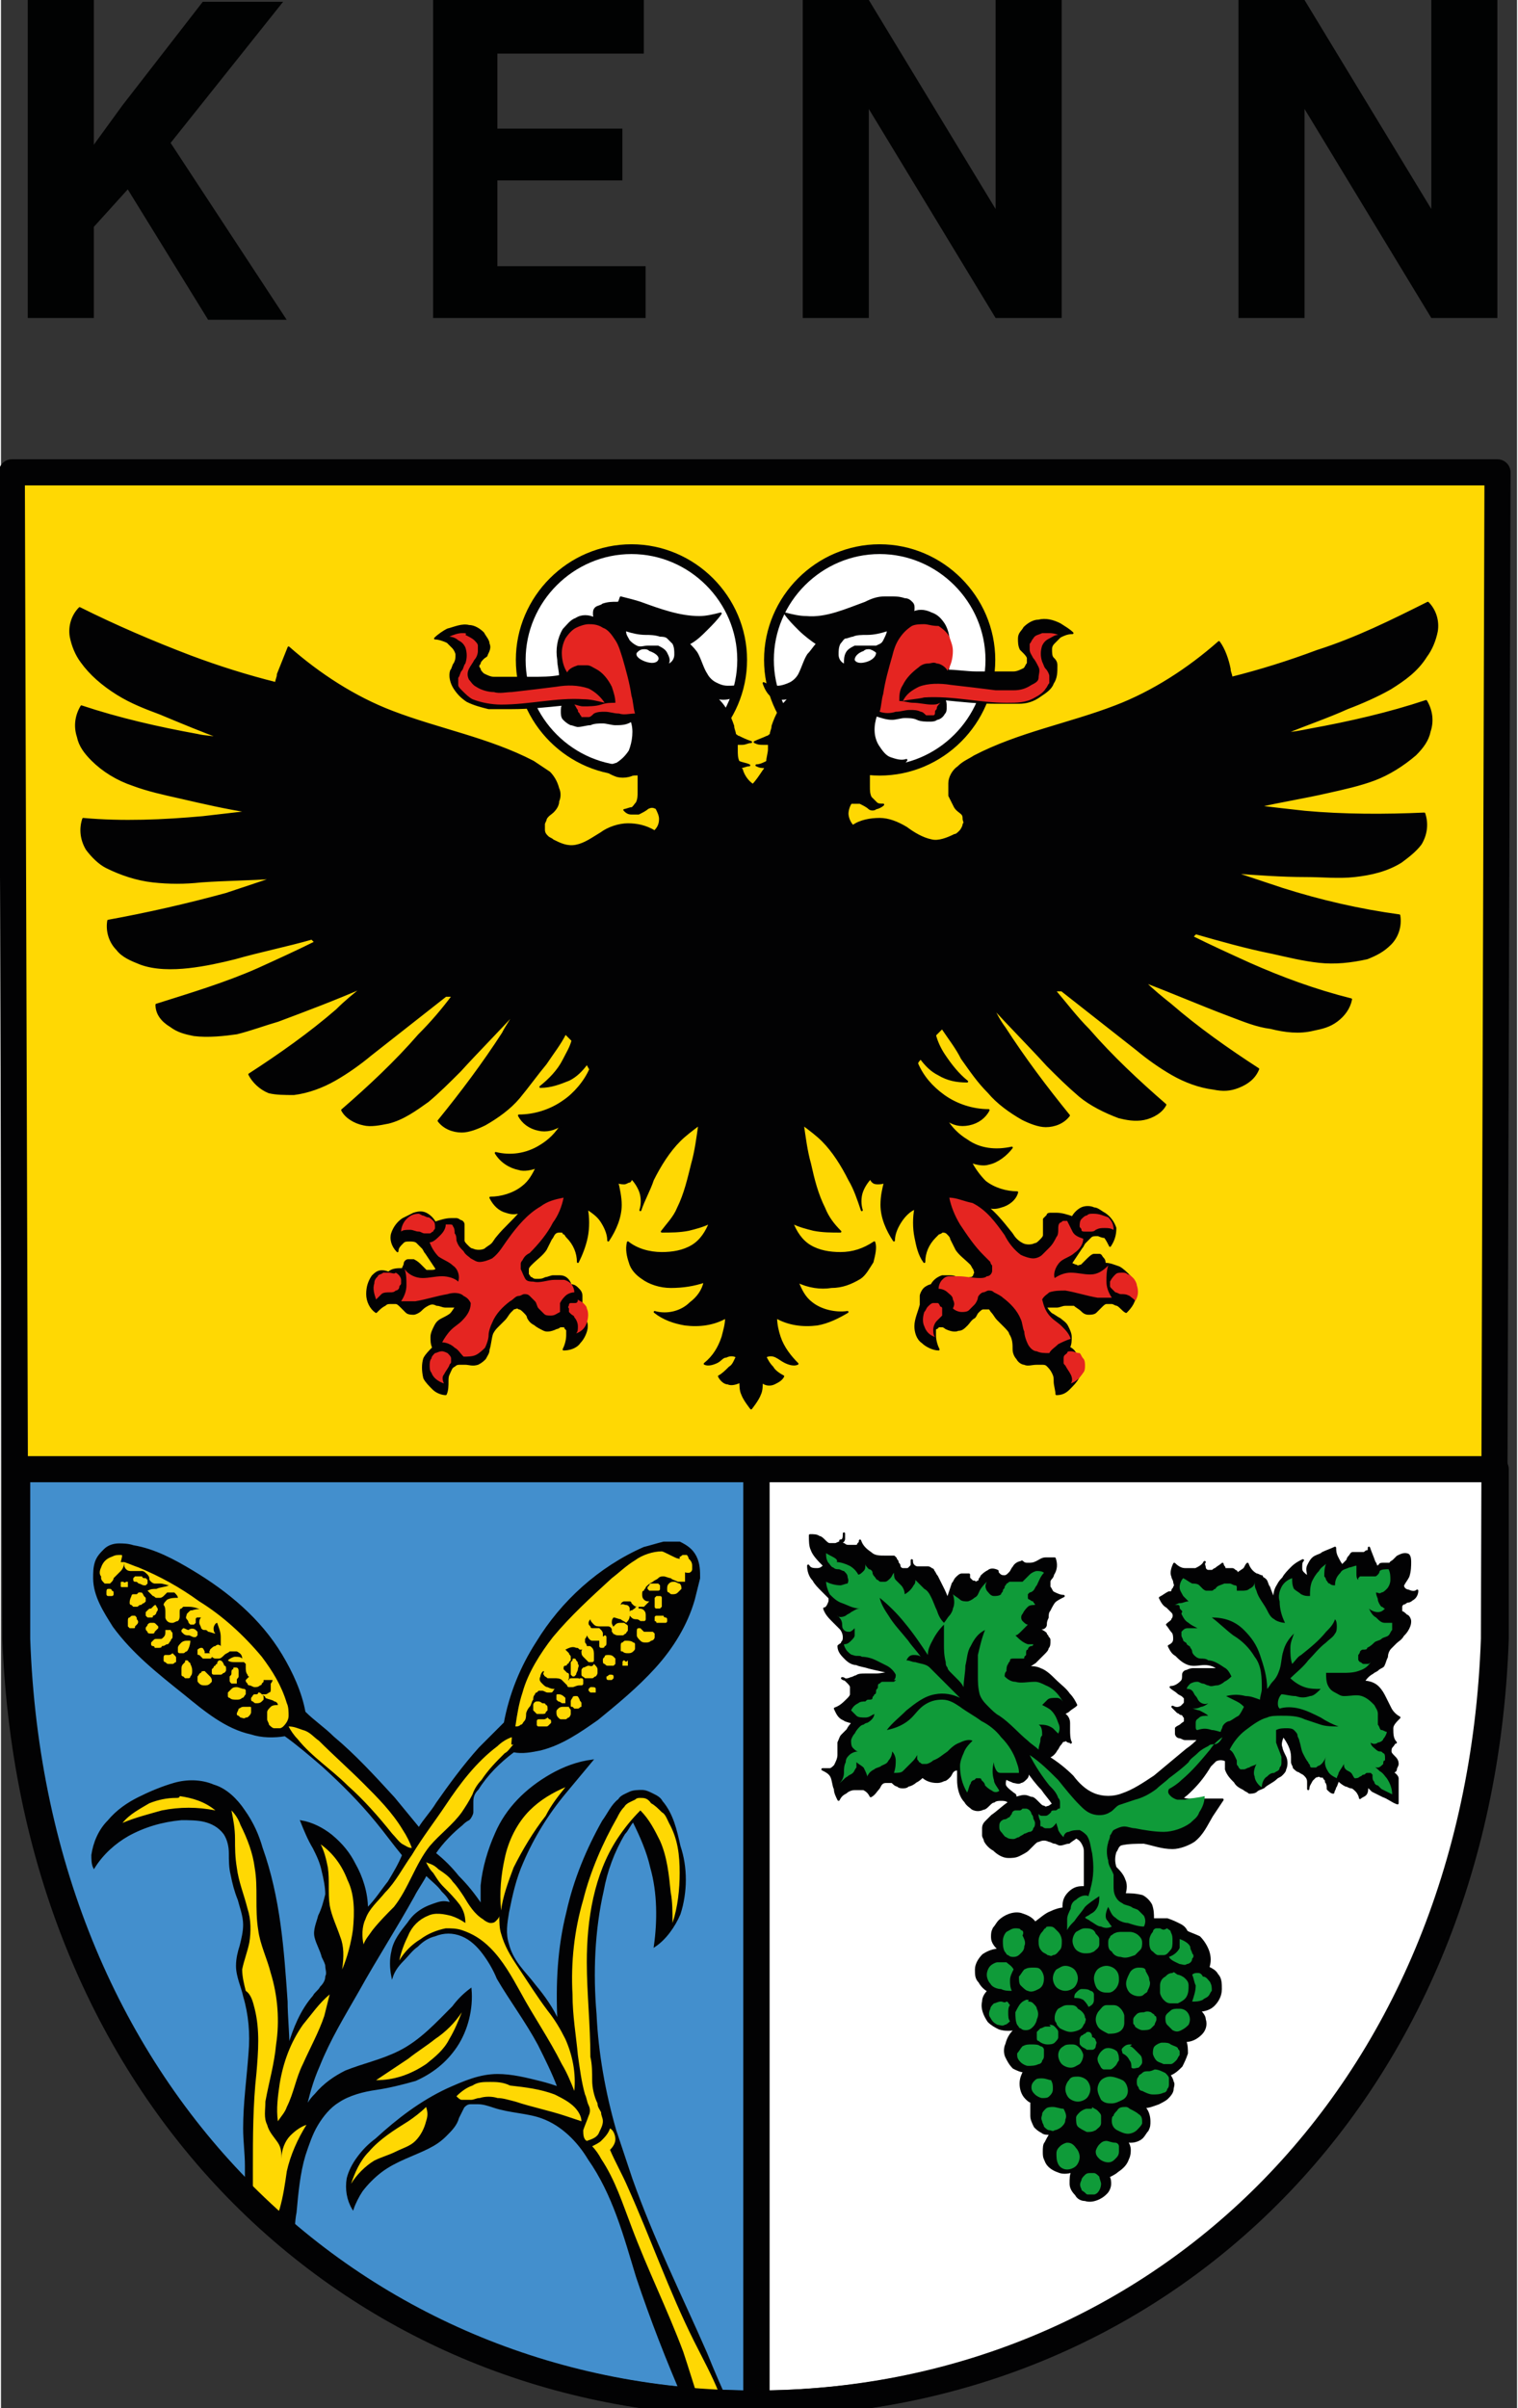 <?xml version="1.0" encoding="utf-8" standalone="no"?><!-- Generator: Adobe Illustrator 27.7.0, SVG Export Plug-In . SVG Version: 6.00 Build 0)  --><svg xmlns="http://www.w3.org/2000/svg" xmlns:xlink="http://www.w3.org/1999/xlink" height="555" id="Ebene_1" style="enable-background:new 0 0 84.9 134.8;" version="1.1" viewBox="0 0 84.9 134.8" width="350" x="0px" xml:space="preserve" y="0px">
<rect x="0" y="0" width="84.9" height="134.8" fill="#333333" stroke="none"/>
<style type="text/css">
	.st0{enable-background:new    ;}
	.st1{fill:#010202;}
	.st2{fill-rule:evenodd;clip-rule:evenodd;fill:#FFD803;}
	.st3{fill-rule:evenodd;clip-rule:evenodd;fill:#FFFFFF;}
	.st4{fill-rule:evenodd;clip-rule:evenodd;fill:#438FCD;}
	.st5{fill:none;stroke:#020203;stroke-width:1.461;stroke-linecap:round;stroke-linejoin:round;stroke-miterlimit:11.339;}
	
		.st6{fill-rule:evenodd;clip-rule:evenodd;fill:#FFFFFF;stroke:#020203;stroke-width:0.548;stroke-linecap:round;stroke-linejoin:round;stroke-miterlimit:11.339;}
	.st7{fill:#020203;stroke:#020203;stroke-width:0.11;stroke-linecap:round;stroke-linejoin:round;stroke-miterlimit:11.339;}
	.st8{fill:#E52521;}
	.st9{fill:#FFFFFF;}
	.st10{fill:#020203;stroke:#020203;stroke-width:0.128;stroke-linecap:round;stroke-linejoin:round;stroke-miterlimit:11.339;}
	.st11{fill:#0F9B39;}
	.st12{fill:#020203;stroke:#020203;stroke-width:9.167437e-02;stroke-miterlimit:11.339;}
	.st13{fill:#FFD803;}
</style>
<g id="Gruppe_481_00000078020439733786040350000011269572389546742440_" transform="translate(-257 -17)">
	<g class="st0">
		<path class="st1" d="M264.1,27.6l-1.9,2.1v5.1h-3.7V17h3.7v8.1l1.6-2.2l4.5-5.8h4.5l-6.3,7.9l6.5,9.9h-4.4L264.1,27.6z"/>
		<path class="st1" d="M291.8,27.1h-7v4.8h8.3v2.9h-11.9V17H293v3h-8.2v4.2h7V27.1z"/>
		<path class="st1" d="M316.4,34.8h-3.7l-7.1-11.7v11.7h-3.7V17h3.7l7.1,11.7V17h3.7V34.8z"/>
		<path class="st1" d="M340.8,34.8h-3.7L330,23.1v11.7h-3.7V17h3.7l7.1,11.7V17h3.7V34.8z"/>
	</g>
</g>
<g id="layer1" transform="translate(13.207,170.04)">
	<path class="st2" d="M70.6-143.6l-0.2,65.3c-0.9,25.9-19.2,42.8-41.4,42.8c-22.2,0-40.4-16.9-41.4-42.8   l-0.2-65.3h41.6H70.6z" id="path10563-0-6-2-6-3-5"/>
	<path class="st3" d="M29.1-87.8v52.3c22.2,0,40.5-16.9,41.4-42.8l0-9.5H29.1z" id="rect1985"/>
	<path class="st4" d="M-12.3-87.8l0,9.5c0.9,25.9,19.2,42.8,41.4,42.8v-52.3H-12.3z" id="rect1985-1"/>
	<path class="st5" d="M-12.3-87.8l0,9.5c0.9,25.9,19.2,42.8,41.4,42.8v-52.3H-12.3z" id="rect1985-1-1"/>
	<path class="st5" d="M70.5-87.8l0,9.5c-0.9,25.9-19.2,42.8-41.4,42.8v-52.3L70.5-87.8z" id="rect1985-1-1-4"/>
	<path class="st6" d="M22.1-139.3c-3.4,0-6.2,2.8-6.2,6.2c0,0,0,0,0,0c0,3.4,2.8,6.2,6.2,6.2c0,0,0,0,0,0   c3.4,0,6.2-2.8,6.2-6.2v0C28.3-136.5,25.5-139.3,22.1-139.3z M36-139.3c-3.4,0-6.2,2.8-6.2,6.2c0,0,0,0,0,0c0,3.4,2.8,6.2,6.2,6.2   c0,0,0,0,0,0c3.4,0,6.2-2.8,6.2-6.2v0C42.2-136.5,39.4-139.3,36-139.3L36-139.3z" id="path1033-6"/>
	<path class="st7" d="M21.3-136.3c-0.3,0-0.5,0-0.8,0.1c-0.1,0.1-0.3,0.1-0.4,0.2c-0.1,0.1-0.1,0.2-0.1,0.3   c0,0.1,0,0.2,0.1,0.3c-0.4-0.2-0.8-0.2-1.1,0c-0.3,0.1-0.5,0.4-0.7,0.6c-0.3,0.5-0.4,1.1-0.3,1.7c0,0.3,0.1,0.6,0.1,0.9   c-0.5,0.1-1.1,0.1-1.6,0.1c-0.5,0-1,0-1.5,0c-0.2,0-0.4,0-0.6,0c-0.2,0-0.4-0.1-0.6-0.2c-0.1-0.1-0.2-0.2-0.2-0.3   c-0.1-0.1-0.1-0.2,0-0.3c0-0.1,0.1-0.2,0.2-0.3s0.2-0.1,0.2-0.2c0.1-0.2,0.2-0.4,0.1-0.6c0-0.2-0.2-0.4-0.3-0.6   c-0.2-0.2-0.5-0.4-0.8-0.4c-0.4-0.1-0.8,0.1-1.2,0.2c-0.2,0.1-0.5,0.3-0.7,0.5c0.2,0,0.5,0.1,0.7,0.2c0.1,0.1,0.2,0.2,0.3,0.3   c0.1,0.1,0.2,0.3,0.2,0.4c0,0.2,0,0.3-0.1,0.5c-0.1,0.1-0.1,0.3-0.2,0.4c-0.1,0.3,0,0.7,0.2,1c0.2,0.3,0.4,0.5,0.7,0.7   c0.4,0.2,0.8,0.3,1.2,0.4c0.4,0,0.9,0,1.3,0c1,0,1.9-0.1,2.9-0.2c-0.1,0.1-0.1,0.2-0.1,0.4c0,0.1,0,0.3,0.1,0.4   c0.1,0.1,0.2,0.2,0.4,0.3c0.1,0,0.3,0.1,0.4,0.1c0.2,0,0.5-0.1,0.7-0.1c0.2-0.1,0.5-0.1,0.7-0.1c0.2,0,0.5,0.1,0.7,0.1   c0.3,0,0.6,0,0.9-0.2c0.2,0.5,0.1,1.2-0.1,1.7c-0.2,0.3-0.4,0.5-0.7,0.7c-0.3,0.1-0.6,0.2-0.9,0.1c0.2,0.3,0.6,0.5,0.9,0.6   c0.4,0.1,0.9,0,1.2-0.3c0,0.4,0,0.8,0,1.2c0,0.2,0,0.4-0.1,0.6c-0.1,0.1-0.2,0.3-0.3,0.3s-0.3,0.1-0.4,0.1c0.1,0.1,0.2,0.2,0.4,0.2   s0.3,0,0.4,0c0.2-0.1,0.4-0.2,0.5-0.3c0.2-0.1,0.3-0.1,0.5,0c0.1,0.2,0.2,0.4,0.2,0.6c0,0.3-0.1,0.5-0.3,0.7   c-0.5-0.3-1-0.4-1.5-0.4c-0.5,0-1.1,0.2-1.5,0.5c-0.5,0.3-0.9,0.6-1.4,0.7c-0.5,0.1-0.9-0.1-1.3-0.3c-0.1-0.1-0.2-0.1-0.3-0.2   c-0.1-0.1-0.2-0.2-0.2-0.4c0-0.1,0-0.2,0-0.3c0-0.1,0.1-0.2,0.1-0.3c0.1-0.2,0.3-0.3,0.4-0.4c0.2-0.2,0.3-0.4,0.3-0.6   c0.1-0.2,0.1-0.5,0-0.7c-0.1-0.4-0.3-0.7-0.5-0.9c-0.3-0.2-0.6-0.4-0.9-0.6c-2.5-1.3-5.3-1.8-7.9-2.8c-2.1-0.8-4.1-2.1-5.8-3.6   c-0.2,0.5-0.4,1-0.6,1.5c0,0.2-0.1,0.3-0.1,0.5c-1.6-0.4-3.2-0.9-4.8-1.5c-2.1-0.8-4.2-1.7-6.2-2.7c-0.4,0.4-0.6,1-0.5,1.6   c0.1,0.5,0.3,1,0.6,1.4c0.5,0.7,1.2,1.3,2,1.8c0.8,0.5,1.6,0.8,2.4,1.1c1.2,0.5,2.4,1,3.5,1.4c-0.5-0.1-1-0.1-1.4-0.2   c-2.2-0.4-4.4-0.9-6.5-1.6c-0.3,0.5-0.4,1.1-0.2,1.7c0.1,0.5,0.4,0.9,0.8,1.3c0.6,0.6,1.4,1.1,2.3,1.4c0.8,0.3,1.7,0.5,2.6,0.7   c1.3,0.3,2.6,0.6,3.9,0.8c-0.9,0.1-1.7,0.2-2.6,0.3c-2.2,0.2-4.5,0.3-6.7,0.1c-0.2,0.6-0.1,1.2,0.2,1.7c0.3,0.4,0.7,0.8,1.1,1   c0.8,0.4,1.7,0.7,2.6,0.8c0.9,0.1,1.8,0.1,2.7,0c1.4-0.1,2.7-0.1,4.1-0.2c-0.9,0.3-1.8,0.6-2.7,0.9c-2.2,0.6-4.4,1.1-6.6,1.5   c-0.1,0.6,0.1,1.2,0.5,1.6c0.3,0.4,0.8,0.6,1.3,0.8c0.8,0.3,1.8,0.3,2.7,0.2c0.9-0.1,1.8-0.3,2.6-0.5c1.4-0.4,2.9-0.7,4.3-1.1   c0,0,0.1,0.1,0.1,0.1c0,0,0,0,0.1,0.1c-1,0.5-2.1,1-3.2,1.5c-1.8,0.8-3.8,1.4-5.7,2c0,0.5,0.3,0.9,0.8,1.2c0.4,0.3,0.8,0.4,1.3,0.5   c0.8,0.1,1.7,0,2.4-0.1c0.8-0.2,1.6-0.5,2.3-0.7c1.6-0.6,3.2-1.2,4.8-1.9c-0.5,0.4-1,0.8-1.5,1.3c-1.5,1.3-3.2,2.5-4.9,3.6   c0.2,0.4,0.6,0.8,1.1,1c0.4,0.1,0.9,0.1,1.4,0.1c0.8-0.1,1.6-0.4,2.3-0.8c0.7-0.4,1.4-0.9,2-1.4c1.4-1.1,2.8-2.2,4.2-3.3   c0.1,0,0.2,0,0.2,0c0.1,0,0.2,0,0.2,0c-0.6,0.8-1.2,1.5-1.9,2.2c-1.3,1.5-2.8,2.9-4.3,4.2c0.2,0.4,0.7,0.7,1.2,0.8   c0.4,0.1,0.9,0,1.4-0.1c0.8-0.2,1.5-0.7,2.2-1.2c0.6-0.5,1.2-1.1,1.8-1.7c1-1.1,2.1-2.2,3.1-3.3c-0.2,0.4-0.5,0.8-0.7,1.2   c-1.1,1.7-2.3,3.3-3.6,4.9c0.3,0.4,0.8,0.6,1.3,0.6c0.4,0,0.9-0.2,1.3-0.4c0.7-0.4,1.4-0.9,1.9-1.5s1-1.3,1.5-1.9   c0.4-0.6,0.8-1.1,1.1-1.7c0.1,0.1,0.3,0.3,0.4,0.4c-0.1,0.4-0.3,0.7-0.5,1.1c-0.3,0.6-0.8,1.1-1.3,1.5c0.6,0,1.1-0.2,1.6-0.4   c0.4-0.2,0.7-0.5,1-0.9c0.1,0.1,0.1,0.2,0.2,0.3c-0.3,0.7-0.9,1.4-1.5,1.8c-0.7,0.5-1.6,0.8-2.5,0.8c0.2,0.4,0.6,0.7,1.1,0.8   c0.4,0.1,0.9,0,1.3-0.3c-0.3,0.5-0.7,0.9-1.2,1.2c-0.8,0.5-1.7,0.6-2.5,0.4c0.3,0.5,0.8,0.8,1.3,0.9c0.3,0.1,0.7,0,1-0.1   c-0.2,0.4-0.4,0.8-0.8,1.1c-0.5,0.4-1.2,0.6-1.8,0.6c0.2,0.4,0.5,0.7,0.9,0.8c0.3,0.1,0.5,0.1,0.8,0c-0.4,0.5-0.9,0.9-1.3,1.4   c-0.1,0.1-0.2,0.3-0.3,0.4c-0.1,0.1-0.3,0.2-0.4,0.3c-0.2,0.1-0.5,0.1-0.7,0c-0.1,0-0.2-0.1-0.3-0.2c-0.1-0.1-0.2-0.2-0.2-0.3   c0-0.2,0-0.4,0-0.6c0-0.1,0-0.2,0-0.3c0-0.1-0.1-0.2-0.2-0.2c-0.1-0.1-0.2-0.1-0.2-0.1c-0.1,0-0.2,0-0.3,0c-0.3,0-0.6,0.1-0.9,0.2   c-0.1-0.2-0.3-0.4-0.5-0.5c-0.2-0.1-0.4-0.1-0.7,0c-0.2,0.1-0.4,0.2-0.6,0.3c-0.3,0.2-0.5,0.5-0.6,0.8c-0.1,0.3,0,0.7,0.3,1   c0-0.2,0.1-0.3,0.3-0.5c0.1-0.1,0.2-0.1,0.4-0.1c0.1,0,0.3,0,0.4,0.1c0.1,0.1,0.2,0.2,0.3,0.3c0.1,0.1,0.1,0.2,0.2,0.3   c0.2,0.3,0.4,0.6,0.6,0.9c-0.1,0.1-0.2,0.1-0.3,0.1c-0.1,0-0.2,0-0.3,0c-0.1-0.1-0.2-0.2-0.3-0.3c-0.1-0.1-0.2-0.2-0.4-0.3   c-0.1,0-0.2,0-0.3,0c-0.1,0-0.2,0.1-0.2,0.2c0,0.1-0.1,0.2-0.1,0.3c-0.3,0-0.6,0-0.8,0.2C8-99,7.8-98.8,7.6-98.6   c-0.2,0.3-0.3,0.6-0.3,1c0,0.4,0.2,0.8,0.5,1C8-96.8,8.1-96.9,8.3-97c0.1-0.1,0.2-0.1,0.3-0.1c0.1,0,0.2,0,0.3,0   c0.1,0,0.2,0.1,0.3,0.2c0.1,0.1,0.2,0.2,0.3,0.3c0.1,0.1,0.3,0.1,0.4,0.1c0.1,0,0.3-0.1,0.4-0.2c0.1-0.1,0.2-0.2,0.4-0.3   c0.2-0.1,0.3-0.1,0.5,0c0.2,0,0.3,0.1,0.5,0.1c0.2,0,0.4,0,0.6,0c-0.1,0.1-0.2,0.3-0.3,0.4c-0.1,0.1-0.3,0.2-0.5,0.3   c-0.2,0.1-0.3,0.2-0.4,0.4c-0.1,0.2-0.2,0.4-0.2,0.6c0,0.2,0,0.4,0.1,0.6c-0.2,0.2-0.4,0.4-0.5,0.6c-0.1,0.3-0.1,0.7,0,1.1   c0.1,0.2,0.3,0.4,0.5,0.6s0.5,0.3,0.7,0.3c0.1-0.2,0.1-0.5,0.1-0.7c0-0.2,0-0.3,0.1-0.5c0.1-0.2,0.1-0.3,0.3-0.4   c0.1-0.1,0.2-0.1,0.3-0.1c0.1,0,0.2,0,0.3,0c0.2,0,0.4,0.1,0.7,0c0.2-0.1,0.3-0.2,0.4-0.3c0.1-0.2,0.2-0.3,0.2-0.5   c0.1-0.3,0.1-0.6,0.2-0.9c0.1-0.2,0.2-0.3,0.3-0.4c0.1-0.1,0.3-0.3,0.4-0.4c0.1-0.1,0.2-0.3,0.3-0.4c0.1-0.1,0.1-0.1,0.2-0.2   c0.1,0,0.2-0.1,0.3,0c0.1,0,0.2,0.1,0.3,0.2c0.1,0.1,0.2,0.2,0.2,0.3c0.1,0.2,0.2,0.3,0.4,0.4c0.1,0.1,0.3,0.2,0.5,0.3   c0.2,0.1,0.5,0,0.7-0.1c0.1,0,0.2-0.1,0.2-0.1c0,0,0.1,0,0.1,0c0,0,0.1,0,0.1,0c0,0,0.1,0,0.1,0.1c0,0,0.1,0.1,0.1,0.1   c0,0.1,0,0.2,0,0.3c0,0.3-0.1,0.6-0.2,0.8c0.3,0,0.7-0.1,0.9-0.4c0.2-0.2,0.4-0.6,0.4-0.9c0-0.4-0.3-0.8-0.3-1.2c0-0.2,0-0.3,0-0.5   c0-0.2-0.1-0.3-0.2-0.4c-0.1-0.1-0.2-0.2-0.4-0.2c-0.1-0.3-0.3-0.5-0.6-0.5c-0.1,0-0.3,0-0.4,0c-0.1,0-0.3,0.1-0.4,0.1   c-0.2,0.1-0.3,0.1-0.5,0.1c-0.1,0-0.2,0-0.3-0.1c-0.1,0-0.1-0.1-0.2-0.2c0-0.1,0-0.2,0-0.3c0-0.1,0.1-0.2,0.2-0.3   c0.3-0.3,0.6-0.5,0.8-0.8c0.1-0.2,0.2-0.4,0.3-0.6c0.1-0.1,0.1-0.2,0.2-0.3c0.1-0.1,0.2-0.1,0.3-0.1c0.1,0,0.2,0,0.2,0.1   c0.1,0,0.1,0.1,0.2,0.2c0.4,0.4,0.6,0.9,0.6,1.4c0.2-0.4,0.4-0.9,0.5-1.4c0.1-0.5,0.1-1.1,0-1.6c0.3,0.2,0.6,0.4,0.8,0.7   c0.2,0.3,0.4,0.7,0.4,1.1c0.4-0.6,0.7-1.3,0.7-2c0-0.4-0.1-0.9-0.2-1.3c0.1,0.1,0.3,0.1,0.4,0.1c0.1,0,0.2-0.1,0.3-0.1   c0.1-0.1,0.1-0.2,0.1-0.2c0.2,0.2,0.4,0.5,0.5,0.8c0.1,0.3,0.1,0.7,0,1c0.2-0.6,0.5-1.1,0.7-1.7c0.4-0.8,0.9-1.6,1.5-2.2   c0.3-0.3,0.7-0.6,1.1-0.9c-0.1,0.7-0.2,1.5-0.4,2.2c-0.2,0.8-0.4,1.7-0.8,2.5c-0.2,0.5-0.6,0.9-0.9,1.3c0.5,0,1,0,1.5-0.1   c0.4-0.1,0.8-0.2,1.2-0.4c-0.2,0.5-0.5,1-1,1.3c-0.5,0.3-1.1,0.4-1.7,0.4c-0.7,0-1.4-0.2-1.9-0.6c-0.1,0.4,0,0.8,0.1,1.1   c0.1,0.4,0.4,0.7,0.7,0.9c0.4,0.3,1,0.5,1.6,0.5c0.7,0,1.3-0.1,1.9-0.3c-0.1,0.5-0.4,0.9-0.8,1.2c-0.5,0.5-1.3,0.7-2,0.5   c0.5,0.4,1.1,0.6,1.7,0.7c0.8,0.1,1.6,0,2.3-0.4c0,0.4-0.1,0.7-0.2,1.1c-0.2,0.6-0.5,1.1-1,1.5c0.2,0.1,0.5,0,0.7-0.1   c0.2-0.1,0.3-0.3,0.5-0.3c0.2-0.1,0.4-0.1,0.6,0c-0.1,0.2-0.2,0.5-0.4,0.6c-0.2,0.2-0.4,0.4-0.6,0.5c0.1,0.2,0.3,0.4,0.5,0.4   c0.2,0.1,0.5,0,0.7-0.1c0,0.2,0,0.5,0.1,0.7c0.1,0.3,0.5,0.8,0.5,0.8s0.4-0.5,0.5-0.8c0.1-0.2,0.1-0.5,0.1-0.7   c0.2,0.2,0.5,0.2,0.7,0.1c0.2-0.1,0.4-0.2,0.5-0.4c-0.2-0.1-0.5-0.3-0.6-0.5c-0.2-0.2-0.3-0.4-0.4-0.6c0.2-0.1,0.4-0.1,0.6,0   c0.2,0.1,0.3,0.2,0.5,0.3c0.2,0.1,0.5,0.2,0.7,0.1c-0.4-0.4-0.8-0.9-1-1.5c-0.1-0.3-0.2-0.7-0.2-1.1c0.7,0.4,1.5,0.5,2.3,0.4   c0.6-0.1,1.2-0.4,1.7-0.7c-0.7,0.1-1.5-0.1-2-0.5c-0.4-0.3-0.6-0.7-0.8-1.2c0.6,0.3,1.3,0.4,1.9,0.3c0.6,0,1.1-0.2,1.6-0.5   c0.3-0.2,0.5-0.6,0.7-0.9c0.1-0.4,0.2-0.8,0.1-1.1c-0.6,0.4-1.2,0.6-1.9,0.6c-0.6,0-1.2-0.1-1.7-0.4c-0.5-0.3-0.8-0.8-1-1.3   c0.4,0.2,0.8,0.3,1.2,0.4c0.5,0.1,1,0.1,1.5,0.1c-0.4-0.4-0.7-0.8-0.9-1.3c-0.4-0.8-0.6-1.6-0.8-2.5c-0.2-0.7-0.3-1.5-0.4-2.2   c0.4,0.3,0.8,0.6,1.1,0.9c0.6,0.6,1.1,1.4,1.5,2.2c0.3,0.5,0.5,1.1,0.7,1.7c-0.1-0.3-0.1-0.7,0-1c0.1-0.3,0.3-0.6,0.5-0.8   c0,0.1,0.1,0.2,0.1,0.2c0.1,0.1,0.2,0.1,0.3,0.1c0.1,0,0.3,0,0.4-0.1c-0.1,0.4-0.2,0.8-0.2,1.3c0,0.7,0.3,1.4,0.7,2   c0-0.4,0.2-0.8,0.4-1.1c0.2-0.3,0.5-0.6,0.8-0.7c-0.1,0.5-0.1,1.1,0,1.6c0.1,0.5,0.2,1,0.5,1.4c0-0.5,0.2-1,0.6-1.4   c0.1-0.1,0.1-0.1,0.2-0.2c0.1,0,0.2-0.1,0.2-0.1c0.1,0,0.2,0,0.3,0.1c0.1,0.1,0.2,0.2,0.2,0.3c0.1,0.2,0.2,0.4,0.3,0.6   c0.2,0.3,0.5,0.5,0.8,0.8c0.1,0.1,0.1,0.2,0.2,0.3c0,0.1,0.1,0.2,0,0.3c0,0.1-0.1,0.2-0.2,0.2c-0.1,0-0.2,0.1-0.3,0.1   c-0.2,0-0.4-0.1-0.5-0.1c-0.1-0.1-0.3-0.1-0.4-0.1c-0.1,0-0.3,0-0.4,0c-0.3,0.1-0.5,0.3-0.6,0.5c-0.1,0-0.3,0.1-0.4,0.2   c-0.1,0.1-0.2,0.3-0.2,0.4c0,0.2,0,0.3,0,0.5c-0.1,0.4-0.3,0.8-0.3,1.2c0,0.3,0.1,0.7,0.4,0.9c0.2,0.2,0.6,0.4,0.9,0.4   c-0.1-0.2-0.2-0.5-0.2-0.8c0-0.1,0-0.2,0-0.3c0,0,0-0.1,0.1-0.1c0,0,0.1-0.1,0.1-0.1c0,0,0.1,0,0.1,0c0,0,0.1,0,0.1,0   c0.1,0,0.2,0.1,0.2,0.1c0.2,0.1,0.5,0.2,0.7,0.1c0.2,0,0.3-0.1,0.5-0.3c0.1-0.1,0.2-0.3,0.4-0.4c0.1-0.1,0.1-0.2,0.2-0.3   c0.1-0.1,0.2-0.2,0.3-0.2c0.1,0,0.2,0,0.3,0c0.1,0,0.1,0.1,0.2,0.2c0.1,0.1,0.2,0.3,0.3,0.4c0.1,0.1,0.3,0.3,0.4,0.4   c0.1,0.1,0.3,0.3,0.3,0.4c0.2,0.3,0.2,0.6,0.2,0.9c0,0.2,0.1,0.4,0.2,0.5c0.1,0.2,0.3,0.3,0.4,0.3c0.2,0.1,0.4,0,0.7,0   c0.1,0,0.2,0,0.3,0s0.2,0,0.3,0.1c0.1,0.1,0.2,0.2,0.3,0.4c0.1,0.2,0.1,0.3,0.1,0.5c0,0.2,0.1,0.5,0.1,0.7c0.3,0,0.5-0.1,0.7-0.3   c0.2-0.2,0.4-0.4,0.5-0.6c0.2-0.3,0.2-0.7,0-1.1c-0.1-0.2-0.2-0.5-0.5-0.6c0.1-0.2,0.1-0.4,0.1-0.6c0-0.2-0.1-0.4-0.2-0.6   c-0.1-0.2-0.3-0.3-0.4-0.4c-0.2-0.1-0.3-0.2-0.5-0.3c-0.1-0.1-0.2-0.2-0.3-0.4c0.2,0,0.4,0,0.6,0c0.2,0,0.3-0.1,0.5-0.1   c0.2,0,0.3,0,0.5,0c0.1,0.1,0.3,0.2,0.4,0.3s0.2,0.2,0.4,0.2c0.1,0,0.3,0,0.4-0.1c0.1-0.1,0.2-0.2,0.3-0.3c0.1-0.1,0.2-0.2,0.3-0.2   c0.1,0,0.2,0,0.3,0c0.1,0,0.2,0.1,0.3,0.1c0.2,0.1,0.3,0.3,0.5,0.4c0.3-0.3,0.5-0.6,0.5-1c0-0.3-0.1-0.7-0.3-1   c-0.2-0.2-0.4-0.4-0.6-0.5c-0.3-0.1-0.5-0.2-0.8-0.2c0-0.1,0-0.2-0.1-0.3c-0.1-0.1-0.1-0.2-0.2-0.2c-0.1,0-0.2,0-0.3,0   c-0.1,0-0.3,0.2-0.4,0.3c-0.1,0.1-0.2,0.2-0.3,0.3c-0.1,0-0.2,0.1-0.3,0c-0.1,0-0.2-0.1-0.3-0.1c0.2-0.3,0.4-0.6,0.6-0.9   c0.1-0.1,0.1-0.2,0.2-0.3c0.1-0.1,0.2-0.2,0.3-0.3c0.1-0.1,0.2-0.1,0.4-0.1c0.1,0,0.2,0.1,0.4,0.1c0.1,0.1,0.2,0.3,0.3,0.5   c0.2-0.3,0.3-0.6,0.3-1c-0.1-0.3-0.3-0.6-0.6-0.8c-0.2-0.1-0.4-0.3-0.6-0.3c-0.2-0.1-0.5-0.1-0.7,0c-0.2,0.1-0.4,0.3-0.5,0.5   c-0.3-0.1-0.6-0.2-0.9-0.2c-0.1,0-0.2,0-0.3,0c-0.1,0-0.2,0-0.2,0.1c-0.1,0.1-0.1,0.1-0.2,0.2c0,0.1,0,0.2,0,0.3c0,0.2,0,0.4,0,0.6   c0,0.1-0.1,0.2-0.2,0.3c-0.1,0.1-0.2,0.2-0.3,0.2c-0.2,0.1-0.5,0.1-0.7,0c-0.2-0.1-0.3-0.2-0.4-0.3c-0.1-0.1-0.2-0.3-0.3-0.4   c-0.4-0.5-0.8-1-1.3-1.4c0.3,0.1,0.5,0.1,0.8,0c0.4-0.1,0.8-0.4,0.9-0.8c-0.6,0-1.3-0.2-1.8-0.6c-0.3-0.3-0.6-0.7-0.8-1.1   c0.3,0.1,0.7,0.2,1,0.1c0.5-0.1,1-0.5,1.3-0.9c-0.9,0.2-1.8,0.1-2.5-0.4c-0.5-0.3-0.9-0.7-1.2-1.2c0.4,0.3,0.8,0.4,1.3,0.3   c0.5-0.1,0.9-0.4,1.1-0.8c-0.9,0-1.8-0.3-2.5-0.8c-0.7-0.5-1.2-1.1-1.5-1.8c0-0.1,0.1-0.2,0.2-0.3c0.3,0.4,0.6,0.7,1,0.9   c0.5,0.3,1,0.4,1.6,0.4c-0.5-0.4-0.9-0.9-1.3-1.5c-0.2-0.3-0.4-0.7-0.5-1.1c0.1-0.1,0.3-0.3,0.4-0.4c0.4,0.6,0.8,1.1,1.1,1.7   c0.5,0.7,0.9,1.3,1.5,1.9c0.5,0.6,1.2,1.1,1.9,1.5c0.4,0.2,0.9,0.4,1.3,0.4c0.5,0,1-0.2,1.3-0.6c-1.3-1.6-2.5-3.2-3.6-4.9   c-0.3-0.4-0.5-0.8-0.7-1.2c1,1.1,2.1,2.2,3.1,3.3c0.6,0.6,1.1,1.1,1.8,1.7c0.6,0.5,1.4,0.9,2.2,1.2c0.4,0.1,0.9,0.2,1.4,0.1   c0.5-0.1,1-0.4,1.2-0.8c-1.5-1.3-3-2.7-4.3-4.2c-0.7-0.7-1.3-1.5-1.9-2.2c0.1,0,0.2,0,0.2,0c0.1,0,0.2,0,0.2,0   c1.4,1.1,2.8,2.2,4.2,3.3c0.6,0.5,1.3,1,2,1.4c0.7,0.4,1.5,0.7,2.3,0.8c0.5,0.1,0.9,0.1,1.4-0.1c0.5-0.2,0.9-0.5,1.1-1   c-1.7-1.1-3.4-2.3-4.9-3.6c-0.5-0.4-1-0.8-1.5-1.3c1.6,0.6,3.2,1.3,4.8,1.9c0.8,0.3,1.5,0.6,2.3,0.7c0.8,0.2,1.6,0.3,2.4,0.1   c0.5-0.1,0.9-0.2,1.3-0.5c0.4-0.3,0.7-0.7,0.8-1.2c-2-0.5-3.9-1.2-5.7-2c-1.1-0.5-2.2-1-3.2-1.5c0,0,0,0,0.1-0.1   c0,0,0.1-0.1,0.1-0.1c1.4,0.4,2.8,0.8,4.3,1.1c0.9,0.2,1.7,0.4,2.6,0.5c0.9,0.1,1.8,0,2.7-0.2c0.5-0.2,0.9-0.4,1.3-0.8   c0.4-0.4,0.6-1,0.5-1.6c-2.2-0.3-4.4-0.8-6.6-1.5c-0.9-0.3-1.8-0.6-2.7-0.9c1.4,0.1,2.7,0.2,4.1,0.2c0.9,0,1.8,0.1,2.7,0   c0.9-0.1,1.8-0.3,2.6-0.8c0.4-0.3,0.8-0.6,1.1-1c0.3-0.5,0.4-1.1,0.2-1.7c-2.2,0.1-4.5,0.1-6.7-0.1c-0.9-0.1-1.8-0.2-2.6-0.3   c1.3-0.3,2.6-0.5,3.9-0.8c0.9-0.2,1.8-0.4,2.6-0.7c0.8-0.3,1.6-0.8,2.3-1.4c0.4-0.4,0.7-0.8,0.8-1.3c0.2-0.6,0.1-1.2-0.2-1.7   c-2.1,0.7-4.3,1.2-6.5,1.6c-0.5,0.1-1,0.2-1.4,0.2c1.2-0.5,2.4-0.9,3.5-1.4c0.8-0.3,1.7-0.7,2.4-1.1c0.8-0.5,1.5-1,2-1.8   c0.3-0.4,0.5-0.9,0.6-1.4c0.1-0.6-0.1-1.2-0.5-1.6c-2,1-4,2-6.2,2.7c-1.6,0.6-3.2,1.1-4.8,1.5c0-0.2-0.1-0.3-0.1-0.5   c-0.1-0.5-0.3-1.1-0.6-1.5c-1.7,1.5-3.7,2.8-5.8,3.6c-2.6,1-5.4,1.5-7.9,2.8c-0.3,0.2-0.6,0.3-0.9,0.6c-0.3,0.2-0.5,0.6-0.5,0.9   c0,0.2,0,0.5,0,0.7c0.1,0.2,0.2,0.4,0.3,0.6c0.1,0.2,0.3,0.3,0.4,0.4c0.1,0.1,0.1,0.2,0.1,0.3c0,0.1,0.1,0.2,0,0.3   c0,0.1-0.1,0.3-0.2,0.4c-0.1,0.1-0.2,0.2-0.3,0.2c-0.4,0.2-0.9,0.4-1.3,0.3c-0.5-0.1-1-0.4-1.4-0.7c-0.5-0.3-1-0.5-1.5-0.5   c-0.5,0-1.1,0.1-1.5,0.4c-0.2-0.2-0.3-0.5-0.3-0.7c0-0.2,0.1-0.5,0.2-0.6c0.2,0,0.3,0,0.5,0c0.2,0.1,0.4,0.2,0.5,0.3   c0.1,0.1,0.3,0.1,0.4,0c0.1,0,0.3-0.1,0.4-0.2c-0.2,0-0.3,0-0.4-0.1c-0.1-0.1-0.2-0.2-0.3-0.3c-0.1-0.2-0.1-0.4-0.1-0.6   c0-0.4,0-0.8,0-1.2c0.3,0.3,0.8,0.4,1.2,0.3c0.4-0.1,0.7-0.3,0.9-0.6c-0.3,0.1-0.6,0-0.9-0.1c-0.3-0.1-0.5-0.4-0.7-0.7   c-0.3-0.5-0.3-1.1-0.1-1.7c0.3,0.1,0.6,0.2,0.9,0.2c0.2,0,0.5-0.1,0.7-0.1c0.2,0,0.5,0,0.7,0.1c0.2,0.1,0.5,0.1,0.7,0.1   c0.1,0,0.3,0,0.4-0.1c0.1,0,0.3-0.1,0.4-0.3c0.1-0.1,0.1-0.2,0.1-0.4c0-0.1,0-0.3-0.1-0.4c1,0.1,1.9,0.2,2.9,0.2c0.4,0,0.9,0,1.3,0   c0.4,0,0.8-0.1,1.2-0.4c0.3-0.2,0.6-0.4,0.7-0.7c0.2-0.3,0.2-0.6,0.2-1c0-0.2-0.1-0.3-0.2-0.4c-0.1-0.1-0.1-0.3-0.1-0.5   c0-0.2,0.1-0.3,0.2-0.4c0.1-0.1,0.2-0.2,0.3-0.3c0.2-0.1,0.4-0.2,0.7-0.2c-0.2-0.2-0.4-0.3-0.7-0.5c-0.4-0.2-0.8-0.3-1.2-0.2   c-0.3,0-0.6,0.2-0.8,0.4c-0.1,0.2-0.3,0.3-0.3,0.6c0,0.2,0,0.4,0.1,0.6c0.1,0.1,0.2,0.2,0.2,0.2s0.2,0.2,0.2,0.3c0,0.1,0,0.2,0,0.3   c-0.1,0.1-0.1,0.2-0.2,0.3c-0.2,0.1-0.4,0.2-0.6,0.2c-0.2,0-0.4,0-0.6,0c-0.5,0-1,0-1.5,0c-0.5,0-1.1-0.1-1.6-0.1   c0.1-0.3,0.1-0.6,0.1-0.9c0-0.6,0-1.2-0.3-1.7c-0.2-0.3-0.4-0.5-0.7-0.6c-0.4-0.2-0.8-0.2-1.1,0c0.1-0.1,0.1-0.2,0.1-0.3   s0-0.2-0.1-0.3c-0.1-0.1-0.2-0.2-0.4-0.2c-0.3-0.1-0.5-0.1-0.8-0.1v0c-0.1,0-0.2,0-0.3,0c-0.4,0-0.7,0.1-1.1,0.3   c-1.1,0.4-2.2,0.9-3.3,0.8c-0.4,0-0.8-0.1-1.2-0.2c0.2,0.3,0.5,0.6,0.8,0.9c0.3,0.3,0.7,0.6,1,0.8c-0.2,0.2-0.3,0.4-0.5,0.6   c-0.2,0.3-0.3,0.7-0.5,1.1c-0.1,0.2-0.3,0.4-0.5,0.5c-0.2,0.1-0.5,0.2-0.7,0.2c-0.3,0-0.6-0.1-0.8-0.2c0.1,0.3,0.3,0.7,0.6,0.8   c0.3,0.1,0.6,0.1,0.9,0c-0.5,0.4-0.8,1-1,1.6c0,0.2-0.1,0.3-0.1,0.5c-0.1,0-0.1,0.1-0.2,0.1c-0.2,0.1-0.5,0.2-0.7,0.3   c0.2,0.1,0.3,0.1,0.5,0.1c0.1,0,0.2,0,0.3,0c0,0.1,0,0.2,0,0.3c0,0.2-0.1,0.5-0.1,0.7c-0.2,0.1-0.4,0.2-0.6,0.2   c0.2,0.1,0.3,0.1,0.5,0.1c0,0,0,0,0,0c0,0.1-0.1,0.2-0.1,0.2c-0.2,0.3-0.4,0.6-0.6,0.8c-0.3-0.2-0.5-0.5-0.6-0.8   c0-0.1-0.1-0.1-0.1-0.2c0,0,0,0,0,0c0.2,0,0.3-0.1,0.5-0.1c-0.2-0.1-0.4-0.1-0.6-0.2c-0.1-0.2-0.1-0.4-0.1-0.7c0-0.1,0-0.2,0-0.3   c0.1,0,0.2,0,0.3,0c0.2,0,0.3-0.1,0.5-0.1c-0.3-0.1-0.5-0.2-0.7-0.3c-0.1,0-0.1-0.1-0.2-0.1c0-0.2-0.1-0.3-0.1-0.5   c-0.2-0.6-0.5-1.2-1-1.6c0.3,0.1,0.6,0.1,0.9,0c0.3-0.1,0.6-0.5,0.6-0.8c-0.2,0.2-0.5,0.2-0.8,0.2c-0.3,0-0.5-0.1-0.7-0.2   s-0.4-0.3-0.5-0.5c-0.2-0.3-0.3-0.7-0.5-1.1c-0.1-0.2-0.3-0.4-0.5-0.6c0.4-0.2,0.7-0.5,1-0.8c0.3-0.3,0.6-0.6,0.8-0.9   c-0.4,0.1-0.8,0.2-1.2,0.2c-1.1,0-2.2-0.4-3.3-0.8c-0.3-0.1-0.7-0.2-1.1-0.3C21.4-136.3,21.4-136.3,21.3-136.3L21.3-136.3z" id="path871-9"/>
	<path class="st8" d="M19.7-135.1c-0.2,0-0.5,0.1-0.7,0.2c-0.2,0.1-0.4,0.3-0.6,0.6c-0.1,0.2-0.2,0.5-0.2,0.8   c0,0.4,0.1,0.8,0.3,1.1c0.1-0.2,0.3-0.3,0.6-0.4c0.2,0,0.3,0,0.5,0s0.3,0.1,0.5,0.2c0.4,0.2,0.7,0.6,0.9,1c0.1,0.3,0.2,0.6,0.2,0.9   c-0.3,0-0.5,0-0.8,0.1c-0.3,0.1-0.7,0.1-1,0.1c-0.2,0-0.4-0.1-0.5-0.1c0.1,0.1,0.1,0.2,0.2,0.3c0,0.1,0,0.1,0.1,0.2   c0,0.1,0.1,0.1,0.1,0.2c0.1,0,0.1,0,0.2,0c0.1,0,0.1,0,0.2,0c0.1,0,0.2-0.1,0.3-0.2c0.2-0.1,0.4-0.1,0.6-0.1c0.3,0,0.5,0.1,0.8,0.1   c0.3,0.1,0.6,0,0.9,0c-0.1-0.3-0.1-0.7-0.2-1c-0.1-0.7-0.3-1.4-0.5-2.1c-0.1-0.3-0.2-0.7-0.4-1c-0.2-0.3-0.4-0.6-0.7-0.7   C20.2-135.1,19.9-135.1,19.7-135.1L19.7-135.1z M38.5-135.1c-0.2,0-0.5,0-0.7,0.1c-0.3,0.2-0.5,0.4-0.7,0.7c-0.2,0.3-0.3,0.6-0.4,1   c-0.2,0.7-0.4,1.4-0.5,2.1c-0.1,0.3-0.1,0.7-0.2,1c0.3,0.1,0.6,0.1,0.9,0c0.3,0,0.5-0.1,0.8-0.1c0.2,0,0.4,0,0.6,0.1   c0.1,0,0.2,0.1,0.3,0.2c0.1,0,0.1,0,0.2,0c0.1,0,0.1,0,0.2,0c0.1,0,0.1-0.1,0.1-0.2s0.1-0.1,0.1-0.2c0-0.1,0.1-0.2,0.2-0.3   c-0.2,0.1-0.3,0.1-0.5,0.1c-0.3,0-0.7-0.1-1-0.1c-0.3,0-0.5-0.1-0.8-0.1c0-0.3,0-0.6,0.2-0.9c0.2-0.4,0.5-0.7,0.9-1   c0.1-0.1,0.3-0.2,0.5-0.2c0.2,0,0.3-0.1,0.5,0c0.2,0,0.5,0.2,0.6,0.4c0.2-0.3,0.3-0.7,0.3-1.1c0-0.3-0.1-0.5-0.2-0.8   c-0.1-0.2-0.3-0.4-0.6-0.6C38.9-135,38.7-135.1,38.5-135.1L38.5-135.1z M12.6-134.6c-0.2,0-0.5,0.1-0.7,0.2c0.2,0,0.4,0.1,0.5,0.2   c0.2,0.1,0.3,0.2,0.4,0.4c0.1,0.3,0.1,0.6,0,0.9c-0.1,0.1-0.1,0.3-0.2,0.4s-0.1,0.3-0.2,0.4c0,0.1,0,0.3,0,0.4   c0,0.1,0.1,0.2,0.2,0.3c0.2,0.2,0.4,0.4,0.6,0.5c0.5,0.2,1.1,0.3,1.6,0.3c1.6,0,3.1-0.4,4.6-0.3c0.4,0,0.8,0.1,1.2,0.2   c-0.2-0.3-0.5-0.6-0.9-0.8c-0.6-0.2-1.2-0.2-1.8-0.1c-0.8,0.1-1.6,0.2-2.5,0.3c-0.3,0-0.7,0.1-1,0c-0.3,0-0.7-0.1-1-0.3   c-0.2-0.1-0.3-0.3-0.4-0.4c-0.1-0.2-0.1-0.4,0-0.6c0.1-0.2,0.2-0.3,0.3-0.5c0.1-0.1,0.2-0.3,0.2-0.5c0-0.1,0-0.2,0-0.3   c0-0.1-0.1-0.2-0.2-0.3c-0.1-0.1-0.3-0.2-0.5-0.3C12.9-134.6,12.8-134.6,12.6-134.6L12.6-134.6z M45.5-134.6c-0.1,0-0.3,0-0.4,0   c-0.2,0.1-0.4,0.1-0.5,0.3c-0.1,0.1-0.1,0.2-0.2,0.3c0,0.1,0,0.2,0,0.3c0,0.2,0.1,0.3,0.2,0.5c0.1,0.1,0.2,0.3,0.3,0.5   c0.1,0.2,0,0.4,0,0.6s-0.2,0.3-0.4,0.4c-0.3,0.2-0.6,0.3-1,0.3c-0.3,0-0.7,0-1,0c-0.8-0.1-1.6-0.2-2.5-0.3   c-0.6-0.1-1.3-0.1-1.8,0.1c-0.4,0.2-0.7,0.4-0.9,0.8c0.4-0.1,0.8-0.1,1.2-0.2c1.6-0.1,3.1,0.3,4.6,0.3c0.6,0,1.1,0,1.6-0.3   c0.2-0.1,0.5-0.3,0.6-0.5c0.1-0.1,0.1-0.2,0.2-0.3c0-0.1,0-0.3,0-0.4c0-0.1-0.1-0.3-0.2-0.4c-0.1-0.1-0.1-0.2-0.2-0.4   c-0.1-0.3-0.1-0.6,0-0.9c0.1-0.2,0.2-0.3,0.4-0.4c0.2-0.1,0.3-0.2,0.5-0.2C46-134.5,45.8-134.6,45.5-134.6L45.5-134.6z M18.3-103   c-0.5,0.1-0.9,0.2-1.3,0.5c-0.7,0.4-1.3,1.1-1.8,1.8c-0.3,0.4-0.5,0.8-0.9,1.1c-0.2,0.1-0.5,0.2-0.7,0.2c-0.2,0-0.3-0.1-0.5-0.2   c-0.1-0.1-0.3-0.2-0.4-0.4c-0.2-0.2-0.3-0.3-0.4-0.6c0-0.1,0-0.3-0.1-0.4c0-0.1,0-0.3-0.1-0.4c0-0.1-0.1-0.1-0.2-0.1   c-0.1,0-0.2,0-0.2,0c0,0.2-0.1,0.4-0.3,0.6c-0.2,0.2-0.4,0.4-0.6,0.4c0.1,0.3,0.3,0.6,0.5,0.8c0.3,0.2,0.6,0.3,0.8,0.5   c0.3,0.2,0.4,0.6,0.3,0.9c-0.2-0.2-0.6-0.3-0.9-0.3c-0.4,0-0.7,0.1-1.1,0.1c-0.4,0-0.8-0.2-1-0.5c0.1,0.3,0.1,0.6,0.1,0.9   c0,0.3-0.1,0.6-0.3,0.9c0.2,0,0.5,0,0.8,0c0.6-0.1,1.2-0.3,1.8-0.4c0.3-0.1,0.7-0.1,0.9,0.1c0.2,0.1,0.3,0.2,0.4,0.4   c0,0.4-0.2,0.7-0.5,1c-0.2,0.2-0.4,0.3-0.6,0.5c-0.2,0.2-0.4,0.5-0.5,0.7c0.2,0,0.5,0.1,0.7,0.3c0.2,0.1,0.3,0.3,0.5,0.5   c0.2,0,0.5,0,0.7-0.1s0.4-0.3,0.5-0.4c0.1-0.2,0.2-0.5,0.2-0.7s0.1-0.5,0.2-0.7c0.2-0.5,0.6-0.9,1-1.2c0.2-0.1,0.3-0.3,0.5-0.3   c0.1,0,0.2-0.1,0.3-0.1c0.1,0,0.2,0,0.3,0.1c0.1,0.1,0.2,0.2,0.3,0.3c0.1,0.1,0.1,0.3,0.2,0.4c0.1,0.1,0.2,0.2,0.3,0.3   c0.1,0.1,0.2,0.1,0.4,0.1c0.2,0,0.3-0.1,0.5-0.2c0-0.2,0-0.4,0-0.5c0.1-0.2,0.2-0.3,0.3-0.4c0.1-0.1,0.3-0.2,0.5-0.2   c0-0.2-0.1-0.4-0.2-0.5c-0.1-0.1-0.3-0.2-0.4-0.2s-0.3,0-0.5,0c-0.4,0-0.8,0.2-1.2,0.1c-0.1,0-0.3,0-0.4-0.1S16-98.8,15.9-99   c0-0.1,0-0.2,0-0.3c0-0.1,0.1-0.2,0.1-0.2c0.1-0.2,0.2-0.3,0.4-0.4c0.5-0.5,1-1.1,1.3-1.7C18-102,18.2-102.5,18.3-103L18.3-103z    M39.9-103L39.9-103c0.1,0.5,0.3,1,0.6,1.5c0.4,0.6,0.8,1.2,1.3,1.7c0.1,0.1,0.3,0.3,0.4,0.4c0,0.1,0.1,0.2,0.1,0.2   c0,0.1,0,0.2,0,0.3c0,0.1-0.1,0.3-0.3,0.3c-0.1,0.1-0.3,0.1-0.4,0.1c-0.4,0-0.8-0.1-1.2-0.1c-0.2,0-0.3,0-0.5,0   c-0.2,0-0.3,0.1-0.4,0.2c-0.1,0.1-0.2,0.3-0.2,0.5c0.2,0,0.4,0.1,0.5,0.2c0.1,0.1,0.3,0.2,0.3,0.4c0.1,0.2,0.1,0.3,0,0.5   c0.1,0.1,0.3,0.2,0.5,0.2c0.1,0,0.3,0,0.4-0.1c0.1-0.1,0.2-0.2,0.3-0.3c0.1-0.1,0.2-0.3,0.2-0.4s0.2-0.3,0.3-0.3   c0.1,0,0.2-0.1,0.3-0.1c0.1,0,0.2,0,0.3,0.1c0.2,0.1,0.4,0.2,0.5,0.3c0.4,0.3,0.8,0.7,1,1.2c0.1,0.2,0.1,0.5,0.2,0.7   c0,0.2,0.1,0.5,0.2,0.7c0.1,0.2,0.3,0.4,0.5,0.4c0.2,0.1,0.4,0.1,0.7,0.1c0.1-0.2,0.3-0.3,0.5-0.5c0.2-0.1,0.4-0.2,0.7-0.3   c-0.1-0.3-0.3-0.5-0.5-0.7c-0.2-0.2-0.4-0.3-0.6-0.5c-0.3-0.3-0.4-0.6-0.5-1c0.1-0.2,0.3-0.3,0.4-0.4c0.3-0.1,0.6-0.1,0.9-0.1   c0.6,0.1,1.2,0.3,1.8,0.4c0.3,0,0.5,0,0.8,0c-0.2-0.3-0.3-0.6-0.3-0.9c0-0.3,0-0.6,0.1-0.9c-0.3,0.3-0.6,0.5-1,0.5   c-0.4,0-0.7-0.1-1.1-0.1c-0.3,0-0.6,0.1-0.9,0.3c-0.1-0.3,0.1-0.7,0.3-0.9c0.2-0.2,0.6-0.3,0.8-0.5c0.3-0.2,0.5-0.5,0.5-0.8   c-0.3-0.1-0.5-0.2-0.6-0.4c-0.1-0.2-0.2-0.4-0.3-0.6c-0.1,0-0.2,0-0.2,0c-0.1,0-0.1,0.1-0.2,0.1c-0.1,0.1-0.1,0.2-0.1,0.4   c0,0.1,0,0.3-0.1,0.4c-0.1,0.2-0.2,0.4-0.4,0.6c-0.1,0.1-0.3,0.3-0.4,0.4c-0.1,0.1-0.3,0.2-0.5,0.2c-0.2,0-0.5-0.1-0.7-0.2   c-0.4-0.3-0.7-0.7-0.9-1.1c-0.5-0.7-1-1.4-1.8-1.8C40.7-102.8,40.3-103,39.9-103L39.9-103z M48-102.1c0,0-0.1,0-0.1,0   c-0.1,0-0.2,0-0.3,0.1c-0.1,0-0.2,0.1-0.3,0.2c-0.1,0.1-0.1,0.3-0.1,0.4c0,0.1,0.1,0.1,0.1,0.2c0,0.1,0.1,0.1,0.2,0.1   c0.1,0,0.2,0,0.3,0s0.2,0,0.3-0.1c0.2-0.1,0.3-0.1,0.5-0.1c0.2,0,0.3,0,0.5,0.1c0-0.3-0.1-0.5-0.3-0.7   C48.5-102,48.3-102.1,48-102.1L48-102.1z M10.2-102.1c-0.3,0-0.5,0.1-0.7,0.3c-0.2,0.2-0.3,0.5-0.3,0.7c0.1-0.1,0.3-0.1,0.5-0.1   c0.2,0,0.3,0.1,0.5,0.1c0.1,0,0.2,0.1,0.3,0.1s0.2,0,0.3,0c0.1,0,0.1-0.1,0.2-0.1c0-0.1,0.1-0.1,0.1-0.2c0-0.2,0-0.3-0.1-0.4   c-0.1-0.1-0.2-0.2-0.3-0.2c-0.1,0-0.2-0.1-0.3-0.1C10.2-102.1,10.2-102.1,10.2-102.1L10.2-102.1z M8.5-98.8c-0.1,0-0.2,0-0.3,0   c-0.1,0.1-0.3,0.1-0.3,0.2c-0.1,0.1-0.2,0.2-0.2,0.4c-0.1,0.3,0,0.6,0.1,0.9c0.1-0.1,0.2-0.2,0.3-0.3c0.1-0.1,0.3-0.1,0.5-0.1   c0.1,0,0.2,0,0.3-0.1c0.1,0,0.2-0.1,0.2-0.2c0-0.1,0.1-0.1,0.1-0.2c0-0.1,0-0.2,0-0.2c0-0.1-0.1-0.3-0.3-0.4   C8.8-98.7,8.7-98.8,8.5-98.8L8.5-98.8z M49.6-98.8c-0.2,0-0.3,0-0.4,0.1c-0.1,0.1-0.2,0.2-0.3,0.4c0,0.1,0,0.2,0,0.2   c0,0.1,0,0.1,0.1,0.2c0.1,0.1,0.1,0.1,0.2,0.2c0.1,0,0.2,0.1,0.3,0.1c0.2,0,0.3,0,0.5,0.1c0.1,0.1,0.3,0.2,0.3,0.3   c0.2-0.3,0.2-0.6,0.1-0.9c0-0.1-0.1-0.3-0.2-0.4c-0.1-0.1-0.2-0.2-0.3-0.2C49.8-98.8,49.7-98.8,49.6-98.8L49.6-98.8z M18.9-97.1   c-0.1,0-0.1,0-0.2,0c-0.1,0-0.1,0.1-0.1,0.1c0,0.1-0.1,0.1,0,0.2c0,0.1,0,0.1,0,0.2c0,0,0.1,0.1,0.1,0.1c0.1,0.1,0.2,0.1,0.2,0.2   c0.1,0.1,0.2,0.3,0.2,0.5c0,0.2,0,0.3-0.1,0.4c0.3-0.1,0.5-0.3,0.6-0.6c0.1-0.3,0.1-0.6,0-0.8c0-0.1-0.1-0.2-0.2-0.3   c-0.1-0.1-0.2-0.1-0.3-0.2C19.1-97.1,19-97.1,18.9-97.1L18.9-97.1z M39.2-97.1c-0.1,0-0.1,0-0.2,0c-0.1,0-0.2,0.1-0.3,0.2   c-0.1,0.1-0.1,0.2-0.2,0.3c-0.1,0.3-0.1,0.6,0,0.8c0.1,0.3,0.3,0.5,0.6,0.6c-0.1-0.1-0.1-0.3-0.1-0.4c0-0.2,0.1-0.4,0.2-0.5   c0.1-0.1,0.2-0.2,0.2-0.2c0,0,0.1-0.1,0.1-0.1c0,0,0-0.1,0-0.2c0-0.1,0-0.1,0-0.2c0-0.1-0.1-0.1-0.1-0.1   C39.3-97.1,39.3-97.1,39.2-97.1L39.2-97.1z M11.5-94.4C11.4-94.4,11.4-94.4,11.5-94.4c-0.2,0-0.3,0.1-0.4,0.1   c-0.1,0.1-0.2,0.2-0.2,0.3c-0.1,0.1-0.1,0.3-0.1,0.4c0,0.1,0,0.3,0.1,0.4c0.1,0.3,0.4,0.5,0.7,0.6c-0.1-0.2-0.1-0.4,0-0.5   c0.1-0.2,0.2-0.3,0.3-0.5c0-0.1,0.1-0.1,0.1-0.2c0-0.1,0-0.2,0-0.2c0-0.1-0.1-0.2-0.2-0.3C11.6-94.4,11.5-94.4,11.5-94.4L11.5-94.4   z M46.7-94.4L46.7-94.4c-0.1,0-0.2,0-0.2,0.1c-0.1,0.1-0.2,0.1-0.2,0.3c0,0.1,0,0.2,0,0.2c0,0.1,0,0.1,0.1,0.2   c0.1,0.2,0.2,0.3,0.3,0.5c0.1,0.2,0.1,0.4,0,0.5c0.3-0.1,0.5-0.3,0.7-0.6c0.1-0.1,0.1-0.3,0.1-0.4c0-0.1,0-0.3-0.1-0.4   c-0.1-0.1-0.1-0.2-0.2-0.3C47-94.3,46.9-94.4,46.7-94.4C46.7-94.4,46.7-94.4,46.7-94.4L46.7-94.4z" id="path1084"/>
	<path class="st9" d="M21.8-134.7c0,0.2,0.1,0.3,0.2,0.5c0.1,0.1,0.2,0.2,0.4,0.3c0.2,0.1,0.4,0,0.6,0   c0.2,0,0.4,0,0.6,0c0.2,0.1,0.4,0.2,0.5,0.4c0.1,0.2,0.2,0.4,0.1,0.6c0.2-0.1,0.3-0.3,0.3-0.5s0-0.4-0.1-0.6   c-0.1-0.1-0.2-0.2-0.3-0.3c-0.1-0.1-0.3-0.1-0.4-0.1c-0.3-0.1-0.6-0.1-0.8-0.1C22.5-134.5,22.1-134.6,21.8-134.7L21.8-134.7z    M36.4-134.7c-0.3,0.1-0.7,0.2-1.1,0.2c-0.3,0-0.6,0-0.8,0.1c-0.1,0-0.3,0.1-0.4,0.1s-0.2,0.2-0.3,0.3c-0.1,0.2-0.1,0.4-0.1,0.6   c0,0.2,0.1,0.4,0.3,0.5c0-0.2,0-0.4,0.1-0.6c0.1-0.2,0.3-0.3,0.5-0.4c0.2,0,0.4,0,0.6,0c0.2,0,0.4,0,0.6,0c0.2-0.1,0.3-0.1,0.4-0.3   C36.3-134.4,36.4-134.6,36.4-134.7L36.4-134.7z M22.8-133.7c-0.2,0-0.3,0.1-0.4,0.2c-0.1,0.2,0.2,0.4,0.5,0.5c0,0,0,0,0,0   c0.3,0.1,0.6,0.1,0.7-0.1c0,0,0,0,0,0c0.1-0.2-0.2-0.4-0.5-0.5c0,0,0,0,0,0C23-133.7,22.9-133.7,22.8-133.7L22.8-133.7z    M35.4-133.7c-0.1,0-0.2,0-0.3,0.1c-0.3,0.1-0.5,0.3-0.5,0.5c0,0,0,0,0,0c0.1,0.2,0.4,0.2,0.7,0.1c0.3-0.1,0.5-0.3,0.5-0.5   c0,0,0,0,0,0C35.7-133.6,35.5-133.7,35.4-133.7L35.4-133.7z" id="path1190"/>
	<path class="st10" d="M32.1-84.1c0,0.3,0,0.6,0.1,0.8c0.1,0.3,0.4,0.6,0.7,0.9c-0.1,0.1-0.2,0.2-0.4,0.2   c-0.2,0-0.4,0-0.5-0.2c0,0.3,0.1,0.6,0.3,0.8c0.1,0.2,0.3,0.4,0.5,0.6c0.1,0.1,0.3,0.3,0.4,0.4c0,0.1,0,0.1,0,0.2   C33.1-80.1,33-80,32.9-80c0.1,0.3,0.3,0.5,0.5,0.7c0.1,0.1,0.2,0.2,0.4,0.4c0.1,0.1,0.2,0.3,0.2,0.5c0,0.1,0,0.2-0.1,0.3   c0,0.1-0.1,0.1-0.2,0.2c0,0.3,0.2,0.5,0.4,0.7c0.2,0.2,0.4,0.3,0.6,0.3c0.2,0.1,0.4,0.1,0.7,0.2c0.4,0.1,0.9,0.2,1.3,0.3   c-0.3,0-0.6,0.1-0.9,0.1c-0.2,0-0.4,0-0.6,0c-0.2,0-0.4,0-0.5,0.1c-0.1,0-0.2,0.1-0.3,0.1c-0.2,0.1-0.4,0.1-0.5,0   c0.1,0,0.2,0.1,0.3,0.2c0.1,0.1,0.2,0.2,0.2,0.3c0,0.1,0,0.3,0,0.4c0,0.1-0.1,0.2-0.2,0.3c-0.2,0.2-0.4,0.4-0.7,0.5   c0.1,0.2,0.2,0.5,0.5,0.6c0.1,0.1,0.3,0.1,0.5,0.2c-0.1,0.1-0.2,0.2-0.3,0.4c-0.1,0.1-0.2,0.2-0.3,0.3c-0.1,0.1-0.1,0.2-0.2,0.4   c0,0.2,0,0.5,0,0.7c0,0.2-0.1,0.4-0.2,0.6c-0.1,0.1-0.2,0.2-0.3,0.2c-0.1,0-0.3,0-0.4,0c0.2,0.1,0.4,0.2,0.5,0.4   c0.1,0.2,0.1,0.5,0.2,0.7c0,0.2,0.1,0.4,0.2,0.6c0.1-0.2,0.2-0.3,0.4-0.4c0.1-0.1,0.3-0.2,0.5-0.2c0.2,0,0.4,0,0.5,0   c0.2,0.1,0.3,0.2,0.4,0.4c0.2-0.1,0.3-0.3,0.4-0.4c0.1-0.1,0.1-0.2,0.2-0.3c0.1-0.1,0.2-0.1,0.3-0.1c0.1,0,0.2,0,0.3,0   c0.1,0.1,0.2,0.2,0.3,0.2c0.1,0.1,0.2,0.1,0.3,0.1c0.1,0,0.2,0,0.3-0.1c0.1,0,0.3-0.1,0.4-0.2c0.2-0.1,0.3-0.2,0.4-0.3   c0.2,0.2,0.5,0.3,0.8,0.3c0.1,0,0.2,0,0.4-0.1c0.1,0,0.2-0.1,0.3-0.2c0.1-0.1,0.1-0.2,0.2-0.3c0.1-0.1,0.2-0.1,0.3-0.1   c0,0.2,0,0.4,0,0.6c0,0.4,0.1,0.9,0.4,1.2c0.1,0.2,0.3,0.3,0.4,0.4c0.2,0.1,0.4,0.1,0.6,0c0.1,0,0.2-0.1,0.3-0.2   c0.1-0.1,0.2-0.2,0.3-0.2c0.1-0.1,0.3-0.1,0.4-0.1c0.1,0,0.3,0,0.4,0.1c0.1,0,0.1,0,0.2,0c0,0,0.1,0,0.1,0c0,0,0.1,0,0.1-0.1   c0,0,0-0.1,0-0.1c0,0,0-0.1,0-0.1c0-0.1-0.1-0.1-0.2-0.2C43-70,43-70.1,43-70.2c0-0.1,0-0.2,0.1-0.3c0.1,0.1,0.2,0.1,0.4,0.2   c0.1,0,0.3,0.1,0.4,0c0.1,0,0.2-0.1,0.3-0.2c0.1-0.1,0.1-0.2,0.1-0.4c0.2,0.3,0.5,0.7,0.8,1c0.2,0.3,0.4,0.5,0.6,0.8   c0,0.1-0.1,0.1-0.2,0.2c-0.1,0-0.2,0.1-0.3,0c-0.1,0-0.2-0.1-0.2-0.1c-0.1-0.1-0.1-0.1-0.2-0.2c-0.1-0.1-0.2-0.2-0.3-0.2   s-0.2-0.1-0.4-0.1c-0.2,0-0.4,0.1-0.5,0.1c-0.2,0.1-0.3,0.2-0.4,0.3c-0.3,0.2-0.6,0.5-0.9,0.7c-0.1,0.1-0.2,0.2-0.3,0.3   c-0.1,0.1-0.2,0.2-0.2,0.4c0,0.1,0,0.2,0,0.4c0,0.1,0.1,0.2,0.1,0.3c0.1,0.2,0.3,0.4,0.5,0.5c0.2,0.2,0.5,0.4,0.8,0.4   c0.2,0,0.4,0,0.6-0.1c0.2-0.1,0.4-0.2,0.5-0.3c0.1-0.1,0.2-0.2,0.3-0.3s0.2-0.2,0.3-0.2c0.2-0.1,0.4-0.1,0.6,0   c0.1,0,0.2,0.1,0.3,0.1c0.1,0,0.2,0.1,0.3,0.1c0.2,0,0.3-0.1,0.5-0.1c0.1-0.1,0.3-0.2,0.4-0.3c0.2,0.1,0.3,0.2,0.4,0.4   c0.1,0.2,0.1,0.3,0.1,0.5c0,0.2,0,0.4,0,0.5c0,0.5,0,0.9,0,1.4c-0.2,0-0.4,0-0.6,0.1c-0.2,0.1-0.4,0.3-0.5,0.5   c-0.1,0.2-0.1,0.4-0.1,0.6c-0.2,0-0.5,0.1-0.7,0.2c-0.3,0.1-0.6,0.4-0.9,0.6c-0.2-0.3-0.5-0.4-0.8-0.5c-0.4-0.1-0.9,0.1-1.2,0.4   c-0.1,0.1-0.2,0.3-0.3,0.4c-0.1,0.2-0.1,0.3-0.1,0.5c0,0.3,0.2,0.5,0.4,0.7c-0.3,0-0.6,0.1-0.9,0.3c-0.2,0.2-0.4,0.5-0.4,0.8   c0,0.3,0,0.5,0.2,0.7c0.1,0.2,0.3,0.4,0.5,0.5c-0.2,0.2-0.3,0.4-0.3,0.6c-0.1,0.4,0.1,0.8,0.3,1.1c0.2,0.2,0.4,0.3,0.6,0.4   c0.3,0.1,0.7,0.1,1,0c-0.3,0.2-0.5,0.5-0.6,0.9c-0.1,0.2-0.1,0.5,0,0.7c0.1,0.2,0.2,0.4,0.4,0.6c0.2,0.1,0.4,0.2,0.6,0.2   c-0.1,0.2-0.2,0.4-0.2,0.7c0,0.3,0.1,0.6,0.3,0.8c0.1,0.1,0.2,0.2,0.3,0.2c0,0.3,0,0.5,0,0.8c0,0.2,0.1,0.4,0.2,0.6   c0.1,0.1,0.2,0.2,0.4,0.3c0.1,0.1,0.3,0.1,0.5,0.1c-0.1,0.1-0.2,0.3-0.3,0.5c-0.1,0.1-0.1,0.3-0.1,0.5c0,0.2,0,0.3,0.1,0.5   c0.1,0.3,0.4,0.5,0.7,0.6c0.2,0.1,0.5,0.1,0.8,0c-0.1,0.2-0.1,0.4-0.1,0.7c0,0.2,0.1,0.4,0.3,0.6c0.1,0.2,0.3,0.3,0.5,0.3   c0.3,0.1,0.6,0,0.8-0.1c0.2-0.1,0.3-0.2,0.4-0.3c0.1-0.1,0.2-0.3,0.2-0.5c0-0.1,0-0.3-0.1-0.4c0.2-0.1,0.4-0.2,0.5-0.3   c0.3-0.2,0.5-0.4,0.6-0.7c0.1-0.2,0.1-0.4,0.1-0.5c0-0.2-0.1-0.4-0.2-0.5c0.3,0.1,0.7,0,0.9-0.2c0.1-0.1,0.2-0.3,0.3-0.4   c0.1-0.2,0.1-0.3,0.1-0.5c0-0.3-0.1-0.6-0.3-0.8c0.3,0,0.5-0.1,0.8-0.2c0.2-0.1,0.4-0.2,0.5-0.3s0.3-0.3,0.3-0.5   c0-0.1,0.1-0.3,0-0.4c0-0.1-0.1-0.3-0.2-0.4c0.3-0.1,0.5-0.3,0.7-0.5c0.1-0.2,0.2-0.4,0.3-0.7c0-0.2,0-0.5-0.1-0.7   c0.3,0,0.6-0.1,0.9-0.4c0.2-0.2,0.3-0.5,0.2-0.8c0-0.2-0.2-0.4-0.3-0.5c0.3,0,0.6-0.1,0.8-0.3c0.2-0.2,0.4-0.5,0.4-0.9   c0-0.3,0-0.6-0.2-0.8c-0.1-0.2-0.3-0.3-0.5-0.4c0.1-0.3,0.1-0.6,0-0.9c-0.1-0.3-0.3-0.6-0.5-0.8c-0.2-0.1-0.5-0.2-0.7-0.3   c-0.1-0.2-0.2-0.3-0.4-0.4c-0.2-0.1-0.4-0.2-0.7-0.3c-0.3,0-0.5,0-0.8,0c0-0.3,0-0.5-0.1-0.8c-0.1-0.2-0.3-0.4-0.5-0.5   C50.3-64,50-64,49.7-64c0.1-0.3,0.1-0.6,0-0.8c-0.1-0.3-0.3-0.5-0.5-0.7c-0.1-0.3-0.1-0.6,0-0.9c0.1-0.1,0.1-0.3,0.3-0.4   c0.4-0.1,0.9-0.1,1.3-0.1c0.5,0.1,1,0.3,1.6,0.3c0.4,0,0.9-0.2,1.2-0.4c0.5-0.4,0.7-0.9,1-1.4c0.2-0.3,0.4-0.6,0.6-0.9   c-0.3,0-0.6,0-0.9,0c-0.3,0-0.6,0-0.9,0c-0.2,0-0.3,0-0.5-0.1c0.2-0.1,0.4-0.3,0.6-0.5c0.4-0.4,0.7-0.8,1-1.3   c0.1-0.1,0.2-0.2,0.3-0.3c0.2-0.1,0.4-0.1,0.6,0c0,0.2,0,0.3,0,0.5c0.1,0.3,0.3,0.5,0.5,0.7c0.1,0.2,0.3,0.3,0.5,0.4   c0.1,0.1,0.2,0.1,0.3,0.2c0.1,0,0.3,0,0.4-0.1c0.1-0.1,0.2-0.1,0.4-0.2c0.2-0.2,0.5-0.3,0.7-0.5c0.1-0.1,0.2-0.1,0.3-0.2   c0.1-0.1,0.2-0.2,0.2-0.3c0.1-0.2,0.1-0.5,0-0.7c-0.1-0.2-0.2-0.4-0.2-0.5c-0.1-0.2,0-0.5,0.1-0.7c0.3,0.4,0.5,0.8,0.5,1.2   c0,0.1,0,0.2,0,0.3c0,0.1,0.1,0.2,0.1,0.3c0.1,0.1,0.2,0.2,0.3,0.2c0.1,0.1,0.2,0.1,0.3,0.2c0.1,0.1,0.2,0.2,0.2,0.4   c0,0.1,0,0.3,0,0.4c0-0.2,0.1-0.3,0.2-0.5c0.1-0.1,0.1-0.1,0.2-0.2c0.1,0,0.2-0.1,0.3,0c0.1,0,0.2,0,0.2,0.1   c0.1,0.1,0.1,0.1,0.1,0.2c0.1,0.1,0.1,0.3,0.1,0.4c0.1,0.1,0.2,0.2,0.3,0.2c0-0.1,0.1-0.2,0.1-0.3c0.1-0.1,0.1-0.3,0.2-0.4   c0.1,0.1,0.2,0.2,0.4,0.3c0.1,0,0.2,0.1,0.3,0.1c0.1,0,0.2,0.1,0.3,0.2c0.1,0.1,0.2,0.3,0.2,0.4c0.1-0.1,0.2-0.1,0.3-0.2   c0.1-0.1,0.1-0.3,0.1-0.5c0.1,0.1,0.2,0.2,0.3,0.3c0.2,0.1,0.4,0.2,0.6,0.3c0.3,0.1,0.5,0.3,0.8,0.4c0-0.3,0-0.5,0-0.8   c0-0.1,0-0.2,0-0.3c0-0.1,0-0.2,0-0.3c0-0.1-0.2-0.3-0.3-0.3c0.1-0.1,0.2-0.1,0.2-0.2c0-0.1,0.1-0.2,0.1-0.3c0-0.2-0.1-0.3-0.2-0.4   c-0.1-0.1-0.2-0.2-0.2-0.3c0-0.1,0-0.2,0.1-0.3c0.1-0.1,0.1-0.2,0.2-0.2c-0.2-0.2-0.2-0.5-0.2-0.8c0-0.2,0.2-0.4,0.4-0.6   c-0.2-0.1-0.4-0.3-0.5-0.5c-0.1-0.2-0.2-0.4-0.3-0.6c-0.1-0.2-0.2-0.4-0.4-0.6c-0.2-0.2-0.5-0.3-0.8-0.3c0.1-0.2,0.3-0.4,0.5-0.5   c0.1-0.1,0.2-0.1,0.3-0.2c0.1-0.1,0.2-0.1,0.3-0.2c0.1-0.2,0.1-0.3,0.2-0.5c0-0.2,0.1-0.4,0.2-0.5c0.1-0.1,0.2-0.2,0.3-0.3   c0.1-0.1,0.3-0.2,0.4-0.4c0.1-0.1,0.2-0.2,0.3-0.4s0.1-0.3,0.1-0.4c0-0.1-0.1-0.3-0.2-0.3c-0.1-0.1-0.2-0.2-0.3-0.2   c0-0.1,0-0.2,0-0.3c0-0.1,0.1-0.2,0.2-0.2c0.1-0.1,0.2-0.1,0.2-0.1c0.1,0,0.2-0.1,0.2-0.1c0.2-0.1,0.3-0.3,0.3-0.5   c-0.1,0.1-0.3,0.1-0.5,0c-0.1,0-0.3-0.1-0.3-0.3c0.1-0.2,0.2-0.3,0.3-0.5c0.1-0.3,0.1-0.6,0.1-0.8c0-0.1,0-0.3-0.1-0.4   c-0.2-0.1-0.4,0-0.6,0.1c-0.1,0.1-0.1,0.1-0.2,0.2c-0.1,0.1-0.2,0.1-0.2,0.2c-0.1,0-0.1,0-0.2,0c-0.1,0-0.1,0-0.2,0   c-0.1,0-0.2,0-0.2,0.1c-0.1,0-0.1,0.1-0.1,0.2c-0.1-0.1-0.1-0.3-0.2-0.4c-0.1-0.3-0.2-0.5-0.3-0.8c0,0.1,0,0.2-0.1,0.2   s-0.1,0.1-0.2,0.1c-0.1,0-0.2,0-0.3,0s-0.2,0-0.3,0c-0.1,0-0.1,0.1-0.2,0.2c-0.1,0.1-0.1,0.2-0.1,0.2c-0.1,0.1-0.2,0.2-0.3,0.3   c-0.1-0.1-0.2-0.3-0.3-0.5c-0.1-0.2-0.1-0.4-0.1-0.5c-0.2,0.1-0.5,0.2-0.7,0.3c-0.1,0.1-0.2,0.1-0.4,0.2c-0.2,0.1-0.3,0.3-0.4,0.5   s0,0.4,0,0.6c-0.1,0-0.2-0.1-0.3-0.2c-0.1-0.1-0.1-0.2-0.1-0.3c0-0.2,0-0.3,0.1-0.4c-0.2,0.1-0.4,0.2-0.6,0.4   c-0.2,0.2-0.4,0.4-0.5,0.6c-0.1,0.1-0.2,0.2-0.3,0.4c-0.2,0.3-0.2,0.6-0.2,0.9c-0.1-0.3-0.2-0.5-0.3-0.8c-0.1-0.1-0.1-0.3-0.2-0.4   c-0.1-0.1-0.2-0.1-0.2-0.2c-0.1,0-0.2-0.1-0.3-0.1c-0.2-0.1-0.4-0.3-0.5-0.6c-0.1,0.1-0.1,0.2-0.2,0.3C56.1-82,56.1-82,56-81.9   c0-0.1,0-0.2-0.1-0.2c-0.1-0.1-0.1-0.1-0.2-0.1c-0.1,0-0.2,0-0.3,0c-0.1,0-0.1,0-0.1-0.1c0,0-0.1-0.1-0.1-0.2   c-0.1,0.1-0.3,0.2-0.4,0.3c-0.1,0-0.1,0.1-0.2,0.1s-0.2,0-0.2,0c-0.1,0-0.2-0.1-0.2-0.2c0-0.1-0.1-0.2,0-0.3   c-0.1,0.2-0.3,0.3-0.5,0.4c-0.2,0-0.4,0-0.6,0c-0.2,0-0.4-0.1-0.6-0.3c-0.1,0.2-0.2,0.5-0.1,0.7c0,0.1,0.1,0.2,0.1,0.3   c0,0.1,0.1,0.2,0,0.3c0,0.1-0.1,0.1-0.1,0.2c0,0.1-0.1,0.1-0.2,0.1c-0.2,0.1-0.3,0.2-0.5,0.3c0.1,0.2,0.2,0.4,0.4,0.5   c0.1,0.1,0.2,0.2,0.3,0.3c0.1,0.1,0.1,0.3,0,0.4c0,0.1-0.2,0.2-0.3,0.3c0.1,0.1,0.2,0.3,0.3,0.4c0.1,0.1,0.1,0.3,0.1,0.4   c0,0.2-0.1,0.3-0.3,0.4c0.1,0.2,0.2,0.4,0.4,0.5c0.2,0.2,0.4,0.4,0.7,0.5c0.3,0.1,0.6,0,0.9,0c0.3,0,0.6,0.1,0.8,0.3   c-0.3,0-0.7,0-1,0c-0.1,0-0.2,0-0.4,0c-0.1,0-0.2,0-0.4,0.1c-0.1,0-0.2,0.1-0.2,0.2C53-76.1,53-76,52.9-75.9   c-0.2,0.2-0.4,0.3-0.6,0.3c0.1,0.1,0.3,0.2,0.4,0.3c0.1,0.1,0.2,0.1,0.3,0.2c0,0,0.1,0.1,0.1,0.1c0,0.1,0,0.1,0,0.2   c0,0.1,0,0.1-0.1,0.2c0,0-0.1,0.1-0.1,0.1c-0.2,0.1-0.3,0.1-0.5,0c0.1,0.1,0.2,0.2,0.3,0.3c0.1,0,0.1,0.1,0.2,0.1   c0.1,0,0.1,0.1,0.2,0.2c0,0,0,0.1,0,0.1c0,0,0,0.1,0,0.1c0,0.1-0.1,0.1-0.2,0.2c-0.1,0.1-0.2,0.1-0.3,0.2c0,0.1,0,0.2,0,0.3   c0,0.1,0.1,0.2,0.2,0.2c0.1,0,0.2,0.1,0.3,0.1c0.1,0,0.2,0,0.3,0c0.2,0,0.3,0,0.5,0c-0.2,0.2-0.4,0.4-0.7,0.6   c-0.6,0.5-1.2,1-1.8,1.5c-0.6,0.4-1.2,0.8-1.8,1c-0.5,0.2-1.1,0.2-1.6,0c-0.5-0.2-0.9-0.6-1.2-1c-0.4-0.4-0.9-0.8-1.4-1.1   c0.2,0,0.4-0.2,0.5-0.4c0.1-0.1,0.1-0.2,0.2-0.3c0.1-0.1,0.1-0.2,0.2-0.2c0.1,0,0.1-0.1,0.2,0s0.2,0,0.2,0.1   c-0.1-0.2-0.1-0.5-0.1-0.7c0-0.1,0-0.3,0-0.4c0-0.2-0.1-0.4-0.3-0.5c0.1-0.1,0.2-0.1,0.3-0.2c0.1-0.1,0.3-0.2,0.4-0.3   c-0.1-0.2-0.2-0.4-0.4-0.6c-0.2-0.3-0.5-0.5-0.8-0.8c-0.2-0.2-0.5-0.5-0.8-0.6c-0.4-0.2-0.9-0.1-1.2,0.1c0.3-0.1,0.6-0.3,0.9-0.5   c0.2-0.2,0.3-0.3,0.5-0.5c0.1-0.1,0.2-0.2,0.2-0.3c0.1-0.1,0.1-0.2,0.1-0.4c0-0.1,0-0.1-0.1-0.2c0-0.1-0.1-0.1-0.1-0.2   c-0.1-0.1-0.3-0.2-0.5-0.3c0.1,0,0.2,0,0.3,0c0.1,0,0.2-0.1,0.2-0.2c0-0.1,0-0.2,0.1-0.4c0-0.1,0-0.3,0.1-0.4   c0.1-0.2,0.2-0.4,0.3-0.5c0.1-0.1,0.3-0.2,0.5-0.3c-0.2,0-0.4-0.1-0.6-0.2c-0.1-0.1-0.1-0.2-0.2-0.3c0-0.1,0-0.2,0-0.3   c0-0.1,0.1-0.2,0.1-0.2s0.1-0.1,0.1-0.2c0.2-0.3,0.2-0.6,0.1-0.9c-0.2,0-0.3,0-0.5,0c-0.2,0-0.3,0.1-0.5,0.2s-0.3,0.1-0.5,0.1   c-0.1,0-0.2,0-0.3-0.1S44-82.5,44-82.6c-0.2,0-0.4,0.1-0.5,0.3c-0.1,0.1-0.1,0.2-0.2,0.3c0,0-0.1,0.1-0.1,0.1c0,0-0.1,0.1-0.2,0.1   c-0.1,0-0.2,0-0.3-0.1c-0.1-0.1-0.1-0.1-0.1-0.2c-0.2-0.1-0.4-0.1-0.5,0c-0.2,0.1-0.3,0.2-0.4,0.3c0,0.1-0.1,0.1-0.1,0.2   c0,0.1-0.1,0.1-0.1,0.1c0,0-0.1,0.1-0.2,0c-0.1,0-0.1,0-0.2-0.1c0,0-0.1-0.1-0.1-0.1c0-0.1,0-0.1,0-0.2c-0.1,0-0.2,0-0.4,0   c-0.1,0-0.2,0.1-0.3,0.2c-0.1,0.1-0.1,0.2-0.2,0.3c-0.1,0.3-0.2,0.6-0.3,0.9c-0.1-0.3-0.2-0.5-0.3-0.7c-0.1-0.2-0.2-0.4-0.3-0.6   c-0.1-0.1-0.1-0.2-0.2-0.3c0-0.1-0.1-0.1-0.1-0.1c0,0-0.1-0.1-0.2-0.1c-0.1,0-0.2,0-0.3,0c-0.1,0-0.2,0-0.3,0   c-0.1,0-0.2-0.1-0.2-0.1c-0.1-0.1-0.1-0.2-0.1-0.3c0,0.1,0,0.1,0,0.2c0,0.1,0,0.1-0.1,0.2s-0.1,0.1-0.2,0.1s-0.1,0-0.2,0   c-0.1,0-0.2-0.1-0.2-0.2c0-0.1-0.1-0.1-0.1-0.2c0-0.1-0.1-0.1-0.1-0.2c0,0-0.1-0.1-0.1-0.1c0,0-0.1,0-0.2,0c-0.1,0-0.2,0-0.3,0   c-0.3,0-0.6,0-0.8-0.2c-0.3-0.2-0.5-0.4-0.6-0.7c0,0.1,0,0.1-0.1,0.2c0,0.1-0.1,0.1-0.2,0.1c-0.1,0-0.2,0-0.3,0   c-0.1,0-0.2,0-0.3-0.1c-0.1,0-0.2-0.1-0.2-0.2C34-83.8,34-84,34-84.2c0,0.1,0,0.2,0,0.3c0,0.1-0.1,0.2-0.2,0.2   c-0.1,0-0.2,0.1-0.3,0.1c-0.1,0-0.2,0-0.3,0c-0.1,0-0.2-0.1-0.3-0.2c-0.1-0.1-0.2-0.2-0.3-0.2C32.5-84.1,32.3-84.1,32.1-84.1   L32.1-84.1z" id="path1249-6"/>
	<path class="st11" d="M33-83.1c0,0.2,0,0.3,0.1,0.5c0.1,0.1,0.2,0.3,0.3,0.3c0.1,0.1,0.2,0.1,0.3,0.1   c0.1,0,0.2,0.1,0.3,0.1c0.1,0.1,0.2,0.2,0.2,0.3c0,0.1,0.1,0.2,0,0.4c-0.1,0-0.3,0.1-0.4,0.1c-0.3,0-0.6-0.1-0.8-0.2   c0,0.2,0.1,0.5,0.2,0.7c0.2,0.2,0.4,0.4,0.7,0.5c0.3,0.1,0.6,0.3,1,0.3c-0.2,0-0.3,0.1-0.5,0.2c-0.1,0.1-0.2,0.1-0.3,0.2   c-0.2,0.1-0.4,0.1-0.5,0c0.2,0.1,0.3,0.3,0.3,0.5c0,0.1,0,0.2,0.1,0.3c0.1,0.1,0.2,0.1,0.3,0.1c0.1,0,0.2-0.1,0.3-0.2   c0,0.1,0,0.2,0,0.4c0,0.1-0.1,0.2-0.2,0.3c-0.1,0.1-0.2,0.2-0.4,0.2c0,0.1,0.1,0.3,0.2,0.4c0.1,0.1,0.2,0.2,0.3,0.2   c0.2,0.1,0.4,0,0.5,0.1c0.3,0,0.6,0.1,0.8,0.2c0.2,0.1,0.4,0.2,0.6,0.3c0.2,0.1,0.4,0.3,0.5,0.5c0,0.1,0,0.2-0.1,0.3   C37-76,36.9-76,36.8-75.9c-0.1,0-0.3,0-0.4,0c-0.1,0-0.1,0-0.2,0c-0.1,0-0.1,0-0.2,0.1c-0.1,0-0.1,0.1-0.1,0.2   c0,0.1-0.1,0.1-0.1,0.2c0,0.1,0,0.2-0.1,0.2c0,0.1-0.1,0.1-0.1,0.2c0,0.1-0.1,0.1-0.2,0.1s-0.1,0-0.2,0.1c-0.1,0-0.3,0-0.4,0.1   c-0.2,0.1-0.3,0.2-0.4,0.4c0.1,0.1,0.2,0.2,0.3,0.3c0.1,0.1,0.3,0.1,0.5,0.1c0.2,0,0.3-0.1,0.5-0.2c0,0.2-0.2,0.4-0.4,0.5   c-0.1,0-0.2,0.1-0.2,0.1c-0.1,0-0.2,0.1-0.2,0.1c-0.1,0.1-0.2,0.2-0.3,0.4c-0.1,0.1-0.2,0.3-0.2,0.4c0,0.1,0,0.3,0.1,0.4   c0.1,0.1,0.2,0.2,0.3,0.2c-0.2,0-0.4,0.1-0.5,0.2c-0.1,0.1-0.2,0.2-0.2,0.4C34-71.2,34-71,34-70.8c0,0.2-0.1,0.5-0.3,0.6   c0.2-0.1,0.3-0.3,0.5-0.4c0.1-0.1,0.2-0.1,0.3-0.2c0.1-0.1,0.1-0.2,0.2-0.3c0-0.1,0-0.2,0-0.3c0.1,0.1,0.3,0.2,0.4,0.3   c0.1,0.2,0.2,0.4,0.2,0.5c0.1-0.2,0.2-0.3,0.4-0.4c0.1-0.1,0.3-0.1,0.4-0.2c0.2-0.1,0.3-0.1,0.4-0.3c0.1-0.1,0.2-0.3,0.2-0.5   c0.1,0.1,0.2,0.3,0.2,0.5c0,0.2,0,0.4-0.1,0.7c0.2,0,0.4,0,0.5-0.1c0.1-0.1,0.2-0.2,0.3-0.3c0.1-0.1,0.1-0.1,0.2-0.2   c0.1-0.1,0.2-0.2,0.3-0.4c0,0.1,0,0.2,0,0.2c0,0.1,0.1,0.1,0.1,0.2c0.1,0,0.1,0.1,0.2,0.1c0.1,0,0.1,0,0.2,0c0.1,0,0.3-0.1,0.4-0.2   c0.3-0.1,0.5-0.3,0.8-0.5c0.2-0.2,0.4-0.4,0.7-0.5c0.2-0.1,0.5-0.2,0.7-0.1c-0.2,0.2-0.4,0.4-0.5,0.7c-0.1,0.2-0.2,0.5-0.2,0.7   c0,0.5,0.1,1,0.4,1.5c0.1-0.2,0.1-0.4,0.2-0.5c0-0.1,0.1-0.2,0.2-0.2c0,0,0.1-0.1,0.1-0.1c0,0,0.1,0,0.2,0c0,0,0.1,0,0.1,0.1   c0,0,0.1,0.1,0.1,0.1c0.1,0.1,0.1,0.2,0.1,0.2c0.1,0.1,0.2,0.2,0.4,0.3c0.1,0.1,0.3,0.1,0.4,0c-0.1-0.2-0.3-0.4-0.3-0.6   c-0.1-0.3-0.1-0.7,0-1c0,0.1,0,0.2,0.1,0.4s0.2,0.2,0.3,0.2c0.1,0,0.3,0,0.4,0c0.1,0,0.3,0,0.4,0h0.2c0-0.3-0.1-0.5-0.2-0.8   c-0.2-0.5-0.5-0.9-0.8-1.2c-0.3-0.4-0.7-0.7-1.1-0.9c-0.4-0.3-0.8-0.5-1.2-0.8c-0.3-0.2-0.6-0.4-1-0.4c-0.4,0-0.7,0.1-1,0.3   c-0.3,0.2-0.5,0.5-0.7,0.7c-0.4,0.4-0.9,0.6-1.4,0.7c0.3-0.4,0.7-0.7,1.1-1.1c0.5-0.4,1-0.8,1.6-0.9c0.5-0.1,1,0,1.4,0.2   c-0.4-0.4-0.9-0.9-1.3-1.3c-0.1-0.1-0.3-0.3-0.4-0.4c-0.2-0.2-0.5-0.2-0.8-0.3c-0.2,0-0.3-0.1-0.5-0.1c0.1-0.2,0.2-0.3,0.4-0.3   c0.1,0,0.3,0,0.4,0.1c-0.2-0.3-0.5-0.6-0.7-0.9c-0.4-0.5-0.8-0.9-1.1-1.4c-0.2-0.3-0.4-0.6-0.5-1c0.5,0.4,1,0.9,1.4,1.4   c0.5,0.6,0.9,1.2,1.3,1.8c0-0.3,0.1-0.5,0.2-0.7c0.2-0.4,0.4-0.7,0.7-1c0,0.4,0,0.8,0,1.1c0,0.3,0,0.6,0.1,1c0,0.1,0,0.2,0.1,0.3   c0,0.1,0.1,0.2,0.2,0.3c0.1,0.1,0.2,0.2,0.3,0.3c0.2,0.2,0.3,0.3,0.4,0.5c0-0.4,0.1-0.8,0.1-1.2c0.1-0.4,0.1-0.8,0.3-1.1   c0.2-0.4,0.4-0.7,0.8-0.9c-0.2,0.5-0.3,1-0.4,1.4c0,0.4,0,0.8,0,1.1c0,0.4,0,0.7,0.1,1.1c0.1,0.3,0.3,0.5,0.5,0.7s0.4,0.4,0.6,0.5   c0.6,0.4,1.1,1,1.6,1.4c0.2,0.2,0.4,0.3,0.6,0.5c0-0.2,0.1-0.4,0.1-0.5c0-0.1,0-0.2,0.1-0.3c0-0.2,0-0.5-0.2-0.6   c0.3,0,0.5,0,0.8,0.2c0.1,0.1,0.2,0.2,0.3,0.3c0.1-0.2,0.1-0.4,0-0.6c-0.1-0.3-0.2-0.5-0.4-0.7c-0.1-0.1-0.3-0.2-0.5-0.3   c0.1-0.1,0.2-0.2,0.3-0.3c0.1-0.1,0.3-0.1,0.5-0.1c0.2,0,0.3,0.1,0.4,0.3c-0.2-0.4-0.5-0.8-1-1c-0.2-0.1-0.4-0.2-0.6-0.2   c-0.4,0-0.8,0.1-1.1,0c-0.2,0-0.4-0.1-0.6-0.3c0-0.1,0-0.2,0.1-0.3c0-0.1,0-0.3,0.1-0.4c0-0.1,0.1-0.1,0.1-0.2s0.1-0.1,0.2-0.1   c0.1,0,0.2,0,0.3,0c0.1,0,0.1,0,0.2,0c0.1,0,0.1,0,0.1-0.1c0,0,0.1-0.1,0.1-0.1s0-0.1,0-0.1c0-0.1,0-0.2,0.1-0.2   c0-0.1,0.1-0.2,0.2-0.2c0,0,0.1,0,0.1-0.1c-0.1,0-0.2,0-0.3,0c-0.3-0.1-0.5-0.3-0.7-0.5c0.1,0,0.2-0.1,0.3-0.2   c0.1-0.1,0.2-0.2,0.3-0.3c0,0,0.1-0.1,0.1-0.1c-0.1,0-0.2-0.1-0.3-0.2c-0.1-0.1-0.1-0.3,0-0.4c0.1-0.2,0.2-0.3,0.3-0.4   c0.1-0.1,0.3-0.1,0.4-0.1c0-0.1-0.1-0.1-0.1-0.2c-0.1,0-0.2-0.1-0.2-0.1c0,0-0.1,0-0.1-0.1s0-0.1,0-0.1c0,0,0-0.1,0-0.1   s0.1-0.1,0.1-0.1c0.1,0,0.2-0.1,0.2-0.1c0.1-0.1,0.1-0.2,0.2-0.3c0.1-0.2,0.2-0.5,0.4-0.7c-0.1-0.1-0.3-0.1-0.4-0.1   c-0.1,0-0.3,0.1-0.4,0.2c-0.1,0.1-0.1,0.1-0.2,0.2c-0.1,0.1-0.1,0.1-0.2,0.2c-0.1,0-0.2,0-0.3,0c-0.1,0-0.1,0-0.2,0s-0.1,0-0.2,0   c-0.1,0-0.1,0.1-0.2,0.1c0,0.1-0.1,0.1-0.1,0.2c0,0.1-0.1,0.1-0.1,0.2c0,0.1-0.1,0.1-0.1,0.2c-0.1,0.1-0.3,0.1-0.4,0.1   c-0.2,0-0.3-0.2-0.4-0.3c-0.1-0.2-0.1-0.3,0-0.5c-0.1,0.1-0.3,0.3-0.4,0.5c-0.1,0.2-0.1,0.3-0.3,0.4c-0.1,0.1-0.3,0.2-0.4,0.2   c-0.1,0-0.3,0-0.4-0.1c-0.1-0.1-0.3-0.2-0.4-0.3c0.1,0.3,0.1,0.6,0,0.8c0,0.1-0.1,0.3-0.2,0.4c-0.1,0.1-0.2,0.3-0.3,0.4   c-0.2-0.2-0.3-0.4-0.4-0.7c-0.1-0.2-0.2-0.5-0.3-0.7c-0.1-0.2-0.2-0.4-0.4-0.5c-0.2-0.2-0.3-0.3-0.5-0.5c0,0.1,0,0.2-0.1,0.3   c-0.1,0.2-0.3,0.4-0.5,0.5c0-0.2-0.1-0.4-0.2-0.5c-0.1-0.1-0.2-0.2-0.3-0.3c-0.1-0.1-0.1-0.3-0.1-0.4c-0.1,0.1-0.1,0.2-0.2,0.3   c-0.1,0.1-0.2,0.2-0.3,0.2c-0.1,0-0.1,0-0.2,0c-0.1,0-0.1,0-0.2-0.1c-0.1,0-0.1-0.1-0.2-0.2s-0.1-0.2-0.1-0.2   c0-0.1-0.1-0.2-0.2-0.2c-0.1-0.1-0.2-0.2-0.2-0.3c0,0.2,0,0.3-0.1,0.4c-0.1,0.1-0.2,0.2-0.3,0.2c-0.1-0.2-0.3-0.4-0.5-0.5   c-0.2-0.1-0.5-0.2-0.7-0.2C33.7-82.8,33.3-82.9,33-83.1z M44.7-77.8c0.1,0,0.1,0,0.2,0C44.9-77.8,44.8-77.8,44.7-77.8z M61-82.5   c-0.1,0.1-0.3,0.2-0.4,0.4c-0.2,0.2-0.3,0.4-0.4,0.6c-0.1,0.3-0.1,0.5-0.1,0.8c-0.2,0-0.3,0-0.5-0.1c-0.1-0.1-0.3-0.2-0.4-0.3   c-0.1-0.2-0.1-0.4-0.1-0.6c-0.3,0.1-0.5,0.3-0.6,0.5c-0.1,0.2-0.2,0.5-0.1,0.8c0,0.4,0.1,0.8,0.3,1.2c-0.2,0-0.5-0.1-0.6-0.2   c-0.2-0.1-0.3-0.3-0.4-0.5c-0.2-0.4-0.5-0.7-0.6-1.1c-0.1-0.2-0.1-0.3-0.1-0.5c0,0.2-0.1,0.3-0.3,0.4c-0.1,0.1-0.3,0.1-0.4,0.1   c-0.1,0-0.2,0-0.3,0c0-0.1,0-0.1,0-0.2s-0.1-0.1-0.1-0.1c-0.1,0-0.2-0.1-0.3-0.1c-0.1,0-0.2,0-0.3,0c-0.2,0.1-0.4,0.1-0.5,0.3   c-0.1,0-0.1,0.1-0.2,0.1S54.4-81,54.3-81c-0.1,0-0.2-0.1-0.2-0.1c-0.1-0.1-0.1-0.1-0.2-0.2c-0.1-0.1-0.3-0.1-0.4-0.1   c-0.2-0.1-0.3-0.2-0.5-0.3c-0.1,0.1-0.2,0.3-0.2,0.5c0,0.2,0.1,0.3,0.2,0.5c0.1,0.1,0.2,0.2,0.3,0.3c-0.2,0-0.3,0.1-0.5,0.1   c-0.1,0-0.2,0.1-0.3,0.1c0.1,0,0.1,0,0.2,0s0.1,0.1,0.1,0.1c0,0.1,0,0.1,0.1,0.2s0,0.1,0,0.2c0.1,0.2,0.2,0.4,0.4,0.5   c0.1,0.1,0.3,0.2,0.5,0.3c-0.1,0-0.2,0-0.2,0c-0.1,0-0.2,0-0.3,0c-0.1,0-0.2,0-0.3,0.1c0,0-0.1,0.1-0.1,0.1c0,0.1,0,0.1,0,0.2   c0,0.1,0.1,0.2,0.1,0.3c0.1,0.1,0.2,0.1,0.2,0.2c0.1,0.1,0.2,0.1,0.2,0.2c0.1,0.1,0.1,0.2,0.1,0.2c0,0.1,0.1,0.2,0.1,0.2   c0.1,0.1,0.2,0.2,0.4,0.2c0.1,0,0.3,0,0.4,0.1c0.3,0,0.6,0.2,0.9,0.4c0.2,0.1,0.3,0.3,0.4,0.5c-0.1,0.1-0.2,0.2-0.4,0.3   c-0.1,0.1-0.3,0.2-0.4,0.2c-0.2,0-0.3,0.1-0.5,0c-0.1,0-0.2-0.1-0.3-0.1c-0.1,0-0.2-0.1-0.3-0.1c-0.1,0-0.2,0-0.4,0.1   c-0.1,0.1-0.2,0.2-0.2,0.3c0.1,0,0.2,0,0.3,0.1c0.1,0.1,0.1,0.2,0.2,0.3s0.1,0.2,0.2,0.3c0.1,0.1,0.3,0.2,0.5,0.1   c-0.1,0.1-0.3,0.2-0.4,0.2c-0.2,0.1-0.3,0.1-0.5,0.1c0.1,0,0.3,0.1,0.4,0.1c0.2,0.1,0.4,0.2,0.5,0.3c-0.2,0-0.4,0-0.5,0.1   c-0.1,0.1-0.2,0.1-0.2,0.3c0,0.1,0,0.2,0,0.2c0,0.1,0,0.2,0.1,0.2c0.3-0.1,0.5-0.1,0.8,0c0.2,0,0.4,0.1,0.5,0.1   c0-0.1,0.1-0.2,0.1-0.3c0.1-0.2,0.3-0.3,0.4-0.3c0.2-0.1,0.3-0.2,0.5-0.3c0.1-0.1,0.2-0.3,0.3-0.5c-0.1-0.1-0.2-0.2-0.4-0.3   c-0.2-0.1-0.4-0.2-0.6-0.3c0.4-0.1,0.7-0.1,1.1,0c0.3,0,0.5,0.1,0.8,0.2c0-0.2,0.1-0.4,0.1-0.6c0-0.6,0-1.3-0.4-1.8   c-0.3-0.5-0.7-0.9-1.2-1.2c-0.4-0.3-0.8-0.7-1.2-1c0.7,0,1.3,0.2,1.8,0.7c0.4,0.4,0.7,0.8,0.9,1.4c0.2,0.6,0.4,1.2,0.4,1.9   c0.1-0.1,0.2-0.3,0.3-0.4c0.2-0.2,0.3-0.4,0.4-0.7c0.1-0.3,0.1-0.7,0.2-1c0.1-0.4,0.3-0.7,0.6-1c-0.1,0.3-0.2,0.5-0.2,0.8   c0,0.3,0,0.6,0.1,0.9c0.2-0.2,0.3-0.4,0.5-0.5c0.5-0.4,1-0.8,1.4-1.3c0.2-0.2,0.4-0.4,0.5-0.7c0.1,0.1,0.1,0.3,0.1,0.4   s0,0.3-0.1,0.4c-0.1,0.2-0.3,0.3-0.5,0.5c-0.4,0.3-0.7,0.7-1,1c-0.3,0.4-0.7,0.7-1,1c0.2,0.2,0.5,0.4,0.8,0.5   c0.3,0.1,0.6,0.1,0.9,0.1c-0.2,0.2-0.4,0.4-0.6,0.4c-0.3,0.1-0.5,0.1-0.8,0c-0.3,0-0.6-0.1-0.8-0.1c-0.1,0.1-0.2,0.3-0.2,0.5   c0,0.1,0,0.2,0.1,0.3c0.3-0.1,0.7-0.1,1.1,0c0.4,0.1,0.8,0.3,1.2,0.5c0.3,0.2,0.7,0.4,1,0.5c-0.3,0-0.7,0-1-0.1   c-0.3-0.1-0.6-0.2-0.9-0.3c-0.4-0.2-0.9-0.2-1.3-0.2c-0.3,0-0.6,0-0.8,0.1c-0.4,0.1-0.8,0.4-1.2,0.7c-0.4,0.3-0.7,0.7-0.9,1.1   c0.2,0.1,0.3,0.4,0.4,0.6c0,0.1,0,0.2,0,0.2c0,0.1,0.1,0.1,0.1,0.2c0,0,0.1,0.1,0.1,0.1c0.1,0,0.1,0,0.2,0c0.1,0,0.2-0.1,0.3-0.1   c0.1-0.1,0.3-0.1,0.4-0.2c-0.1,0.2-0.2,0.5-0.1,0.7c0,0.2,0.2,0.5,0.4,0.6c0-0.2,0.1-0.5,0.3-0.6c0.1-0.1,0.2-0.2,0.4-0.2   c0.1-0.1,0.3-0.1,0.3-0.3c0.1-0.1,0.1-0.2,0.1-0.3c0-0.1,0-0.2,0-0.3c-0.1-0.3-0.2-0.5-0.3-0.8c0-0.2,0-0.4,0-0.7   c0.2-0.1,0.4-0.1,0.6-0.1c0.1,0,0.3,0,0.4,0.1c0.1,0.1,0.2,0.2,0.2,0.3c0,0.1,0.1,0.2,0.1,0.3c0.1,0.3,0.1,0.5,0.2,0.7   c0.1,0.2,0.2,0.4,0.3,0.5c0,0.1,0.1,0.1,0.1,0.2c0,0.1,0.1,0.1,0.1,0.1c0.1,0,0.1,0,0.2,0c0.1,0,0.1-0.1,0.2-0.1   c0.2-0.1,0.3-0.3,0.4-0.5c-0.1,0.2-0.1,0.5,0.1,0.8c0.1,0.2,0.3,0.3,0.5,0.4c0-0.1,0.1-0.2,0.1-0.3c0.1-0.2,0.2-0.3,0.3-0.5   c0,0.1,0,0.2,0.1,0.3c0.1,0.1,0.2,0.1,0.3,0.2c0.1,0.1,0.1,0.2,0.2,0.3c0.1,0,0.2,0,0.3-0.1c0.1,0,0.1-0.1,0.2-0.1s0.1-0.1,0.2-0.1   c0,0,0.1,0,0.1,0c0,0,0.1,0,0.1,0c0,0,0.1,0.1,0.1,0.1c0,0,0,0.1,0,0.1c0,0.1,0,0.2,0.1,0.3c0,0.1,0.1,0.2,0.2,0.2   c0.1,0.1,0.1,0.1,0.2,0.2c0.2,0.1,0.4,0.2,0.6,0.3c0-0.3-0.1-0.6-0.3-0.9c-0.1-0.1-0.2-0.3-0.4-0.4c-0.1-0.1-0.2-0.2-0.4-0.3   c0.1,0.1,0.2,0.1,0.3,0.1c0.1,0,0.2-0.1,0.3-0.2c0-0.1,0-0.2,0.1-0.2c0-0.1,0-0.2,0-0.2s0-0.2-0.1-0.2c-0.1-0.1-0.1-0.1-0.2-0.1   c-0.1,0-0.2-0.1-0.2-0.1c-0.1-0.1-0.3-0.2-0.3-0.4c0.1,0.1,0.3,0.1,0.4,0c0.1,0,0.3-0.1,0.3-0.2c0.1-0.1,0.2-0.3,0.2-0.4   c-0.1,0-0.2-0.1-0.3-0.1s-0.1-0.2-0.2-0.3c0-0.1,0-0.2,0-0.3c0-0.1,0-0.2,0-0.3c0-0.2-0.1-0.3-0.2-0.5c-0.2-0.2-0.4-0.4-0.7-0.5   c-0.3-0.1-0.6,0-1,0c-0.2,0-0.3-0.1-0.5-0.2c-0.2-0.1-0.3-0.2-0.4-0.4c-0.1-0.2-0.1-0.5-0.1-0.7c0.3,0,0.6,0,0.9,0   c0.3,0,0.6,0,0.9-0.1c0.3-0.1,0.5-0.2,0.7-0.5c-0.1,0.1-0.1,0.1-0.2,0.1c-0.1,0-0.2,0-0.2,0c-0.1,0-0.1-0.1-0.2-0.1   c-0.1-0.1-0.1-0.1-0.1-0.2c0-0.1,0-0.2,0-0.2s0.1-0.1,0.1-0.2c0.1-0.1,0.1-0.1,0.2-0.1c0.1,0,0.2,0,0.2-0.1   c0.2-0.1,0.3-0.2,0.4-0.3c0.1-0.1,0.3-0.1,0.4-0.2c0.1-0.1,0.3-0.1,0.4-0.2c0.1-0.1,0.1-0.2,0.2-0.3c0-0.1,0-0.3,0-0.4   c-0.1,0-0.2,0-0.4,0c-0.2,0-0.3-0.1-0.5-0.3c-0.2-0.1-0.3-0.3-0.4-0.5c0.1,0.1,0.3,0.2,0.5,0.2c0.2,0,0.3-0.1,0.4-0.2   c-0.1,0-0.1-0.1-0.2-0.1c-0.1-0.1-0.2-0.3-0.2-0.4c0-0.1-0.1-0.2-0.1-0.4c0.1,0,0.2,0.1,0.3,0c0.1,0,0.2-0.1,0.3-0.2   c0.1-0.1,0.2-0.3,0.2-0.5c0-0.2,0-0.4-0.1-0.6c-0.2,0-0.4,0-0.5,0.1C64-82.1,64-82,63.9-81.9s-0.1,0.1-0.2,0.1c-0.1,0-0.1,0-0.2,0   c-0.1,0-0.1,0-0.2,0c-0.1,0-0.1,0-0.2,0c-0.1,0-0.1,0-0.2,0c0,0-0.1,0.1-0.1,0.1c0,0,0,0.1,0,0.1c-0.1-0.1-0.1-0.2-0.1-0.4   c0-0.1,0-0.3,0-0.4c-0.1,0-0.3,0.1-0.4,0.1c-0.2,0.1-0.4,0.1-0.5,0.3c-0.2,0.2-0.3,0.4-0.3,0.7c-0.1,0-0.2,0-0.3-0.1   c-0.1,0-0.1-0.1-0.2-0.2c0-0.1-0.1-0.2-0.1-0.2C60.9-82,60.9-82.3,61-82.5z M54.7-72.4c-0.1,0-0.2,0-0.3,0.1   c-0.2,0.1-0.4,0.2-0.6,0.4c-0.2,0.2-0.4,0.3-0.5,0.5c-0.3,0.3-0.7,0.6-1.1,0.9c-0.2,0.2-0.5,0.4-0.7,0.6c-0.4,0.3-0.8,0.5-1.2,0.6   c-0.3,0.1-0.6,0.2-0.9,0.3c-0.2,0.1-0.3,0.3-0.5,0.4c-0.3,0.2-0.7,0.2-1,0.1c-0.3-0.1-0.5-0.3-0.7-0.5c-0.4-0.4-0.8-0.9-1.2-1.4   c-0.5-0.5-1-1-1.6-1.4c0.3,0.6,0.7,1.2,1.1,1.7c0.2,0.2,0.4,0.4,0.5,0.7c0.1,0.1,0.1,0.2,0.1,0.3c0,0.1,0,0.1,0,0.2   c0,0.1,0,0.1-0.1,0.1c-0.1,0.1-0.1,0.1-0.2,0.1c-0.1,0-0.2,0-0.2,0.1c-0.1,0.1-0.2,0.2-0.3,0.2c-0.1,0-0.1,0-0.2,0   c-0.1,0-0.1,0-0.2-0.1c0,0.1,0,0.2,0.1,0.4c0,0.1,0,0.1,0,0.2s0,0.1,0.1,0.1c0,0,0.1,0.1,0.2,0.1c0.1,0,0.1,0,0.2,0   c0.2,0,0.3-0.2,0.4-0.3c0,0.1,0.1,0.3,0.1,0.4c0.1,0.2,0.2,0.3,0.3,0.4c0-0.1,0.1-0.3,0.3-0.3c0.2-0.1,0.4-0.1,0.6-0.1   c0.2,0.1,0.3,0.2,0.4,0.3c0.2,0.3,0.2,0.6,0.3,1c0.1,0.7,0.1,1.3-0.1,2c0,0.1-0.1,0.3-0.1,0.4c-0.2-0.1-0.5,0-0.7,0.2   c-0.2,0.1-0.3,0.3-0.3,0.5c-0.1,0.2-0.2,0.4-0.2,0.6c0,0.2,0,0.4,0,0.6c0.1-0.2,0.2-0.3,0.4-0.5c0.2-0.3,0.4-0.5,0.6-0.8   c0.2-0.2,0.5-0.4,0.8-0.6c0,0.2,0,0.4-0.1,0.6c-0.1,0.2-0.2,0.3-0.4,0.4c-0.1,0.1-0.2,0.1-0.3,0.2c0.1,0.1,0.2,0.1,0.3,0.2   c0.2,0.1,0.4,0.3,0.6,0.3c0.2,0.1,0.4,0.1,0.6,0c-0.1-0.1-0.2-0.3-0.3-0.4c-0.1-0.2,0-0.5,0.1-0.7c0.1,0.2,0.2,0.5,0.4,0.6   c0.2,0.2,0.5,0.3,0.7,0.3c0.3,0.1,0.6,0.2,0.9,0.2c0.1-0.2,0.1-0.4,0-0.6c-0.1-0.1-0.2-0.2-0.3-0.3c-0.1-0.1-0.3-0.1-0.4-0.2   c-0.2-0.1-0.4-0.1-0.5-0.2c-0.2-0.1-0.3-0.2-0.4-0.4c-0.1-0.2-0.1-0.4-0.1-0.6c0-0.2,0-0.4,0-0.6c-0.1-0.3-0.3-0.5-0.3-0.8   c-0.1-0.3-0.1-0.7,0-1c0-0.1,0.1-0.2,0.1-0.4c0.1-0.1,0.1-0.2,0.2-0.3c0.2-0.1,0.4-0.2,0.6-0.2c0.2,0,0.4,0.1,0.6,0.1   c0.5,0.1,1.1,0.2,1.6,0.2c0.5,0,1.1-0.2,1.5-0.5c0.2-0.2,0.4-0.3,0.5-0.6c0.2-0.3,0.3-0.6,0.3-0.9c-0.4,0.1-0.7,0.1-1.1,0.2   c-0.1,0-0.3,0-0.4,0c-0.1,0-0.3-0.1-0.4-0.2c-0.1-0.1-0.2-0.2-0.1-0.4c0.2-0.1,0.5-0.3,0.7-0.5c0.6-0.5,1.1-1.1,1.6-1.7   c0.2-0.3,0.4-0.5,0.7-0.7C55-72.4,54.8-72.4,54.7-72.4z M43.8-68.7c-0.1,0-0.2,0-0.2,0c-0.1,0-0.2,0.1-0.2,0.2   c-0.1,0.1-0.1,0.2-0.2,0.2c-0.1,0.1-0.2,0.1-0.2,0.1c-0.1,0-0.2,0.1-0.2,0.1c-0.1,0.1-0.1,0.2-0.1,0.3c0,0.1,0,0.2,0.1,0.3   c0.1,0.1,0.2,0.3,0.3,0.3c0.1,0.1,0.3,0.1,0.4,0.1c0.1,0,0.2-0.1,0.3-0.1c0.1-0.1,0.2-0.1,0.3-0.2c0.1,0,0.2-0.1,0.3-0.1   c0.1,0,0.2-0.1,0.2-0.2c0.1-0.1,0.1-0.2,0.1-0.3c0-0.1-0.1-0.2-0.1-0.3c0-0.1-0.1-0.2-0.1-0.2c0-0.1-0.1-0.2-0.1-0.2   c0,0-0.1-0.1-0.2-0.1c-0.1,0-0.1,0-0.2,0C43.9-68.7,43.9-68.7,43.8-68.7z M45.5-62.2c-0.1,0-0.2,0-0.2,0.1c-0.1,0-0.1,0.1-0.2,0.2   c-0.1,0.1-0.2,0.3-0.2,0.5c0,0.2,0,0.4,0.2,0.6c0.1,0.1,0.2,0.1,0.3,0.2c0.1,0,0.2,0.1,0.3,0c0.2,0,0.3-0.2,0.4-0.3   c0.1-0.1,0.1-0.3,0.1-0.5c0-0.2-0.1-0.4-0.2-0.5c-0.1-0.1-0.1-0.1-0.2-0.2C45.7-62.2,45.6-62.2,45.5-62.2z M43.6-62.1   c-0.2,0-0.3,0.1-0.5,0.2c-0.1,0.1-0.2,0.3-0.2,0.5c0,0.2,0,0.4,0.1,0.6c0.1,0.1,0.1,0.2,0.2,0.2c0.1,0.1,0.2,0.1,0.3,0.1   c0.2,0,0.3-0.1,0.4-0.2c0.1-0.1,0.2-0.2,0.2-0.4c0.1-0.2,0-0.4-0.1-0.6C44.1-61.9,44-62,43.9-62C43.9-62.1,43.7-62.1,43.6-62.1z    M47.5-62.1c-0.2,0-0.3,0.1-0.5,0.2c-0.1,0.1-0.2,0.3-0.2,0.5c0,0.2,0.1,0.4,0.2,0.5c0.1,0.1,0.3,0.2,0.5,0.2c0.2,0,0.3,0,0.5-0.1   c0.1-0.1,0.3-0.2,0.3-0.4c0-0.1,0-0.2,0-0.3c0-0.1-0.1-0.2-0.2-0.3C48-62.1,47.7-62.1,47.5-62.1z M51.7-62.1c-0.1,0-0.1,0-0.2,0   c-0.1,0-0.2,0.1-0.2,0.2c-0.1,0.1-0.2,0.3-0.2,0.5c0,0.2,0,0.5,0.2,0.6c0.1,0.1,0.2,0.2,0.3,0.2c0.1,0,0.2,0,0.3,0   c0.2,0,0.3-0.2,0.4-0.3c0.1-0.1,0.1-0.3,0.1-0.5c0-0.2,0-0.3-0.1-0.5c0-0.1-0.1-0.1-0.2-0.2C51.9-62,51.9-62,51.7-62.1   C51.7-62.1,51.7-62.1,51.7-62.1L51.7-62.1z M49.6-61.9c-0.2,0-0.3,0-0.5,0.1c-0.1,0.1-0.2,0.1-0.2,0.2c-0.1,0.1-0.1,0.2-0.1,0.3   c0,0.2,0,0.4,0.2,0.5c0.1,0.2,0.3,0.3,0.5,0.3c0.3,0.1,0.5,0,0.8-0.1c0.1-0.1,0.2-0.2,0.3-0.3s0.1-0.3,0.1-0.4   c0-0.2-0.1-0.3-0.2-0.4c-0.1-0.1-0.3-0.2-0.5-0.2C49.7-61.9,49.7-61.9,49.6-61.9z M52.8-61.5c0,0.2,0,0.3,0,0.5   c-0.1,0.2-0.3,0.4-0.6,0.5c0.1,0.2,0.4,0.3,0.6,0.4c0.1,0,0.3,0.1,0.4,0c0.1,0,0.3-0.1,0.3-0.3c0.1-0.1,0.1-0.2,0-0.3   c0-0.1-0.1-0.2-0.1-0.3C53.4-61.2,53.1-61.4,52.8-61.5z M42.8-60.2c-0.1,0-0.1,0-0.2,0c-0.1,0-0.3,0.1-0.4,0.2   c-0.1,0.1-0.2,0.3-0.2,0.5c0,0.2,0.1,0.4,0.2,0.5c0.1,0.2,0.4,0.3,0.6,0.3c0.2,0.1,0.4,0.1,0.6,0.1c-0.1-0.2-0.1-0.4-0.1-0.6   c0-0.2,0.1-0.4,0.2-0.6c-0.1-0.2-0.3-0.3-0.4-0.4C43-60.2,42.9-60.2,42.8-60.2z M48.7-60c-0.2,0-0.4,0.1-0.5,0.2   c-0.1,0.1-0.2,0.3-0.2,0.5c0,0.2,0.1,0.5,0.2,0.6c0.2,0.2,0.4,0.2,0.6,0.2c0.2,0,0.3-0.1,0.4-0.2c0.1-0.1,0.2-0.3,0.2-0.5   c0-0.2,0-0.4-0.2-0.6C49.1-59.9,48.9-60,48.7-60z M46.4-60c-0.2,0-0.3,0.1-0.5,0.2c-0.1,0.1-0.2,0.3-0.2,0.5c0,0.2,0.1,0.4,0.2,0.5   c0.1,0.1,0.3,0.2,0.5,0.2c0.2,0,0.4-0.1,0.5-0.2c0.1-0.1,0.2-0.3,0.2-0.5c0-0.2-0.1-0.4-0.2-0.5C46.8-59.9,46.6-60,46.4-60z    M44.6-59.9c-0.2,0-0.3,0-0.5,0.1c-0.1,0.1-0.2,0.3-0.3,0.4c0,0.2,0,0.4,0.1,0.5c0.1,0.1,0.3,0.3,0.4,0.3c0.2,0.1,0.4,0,0.6-0.1   c0.2-0.1,0.3-0.3,0.3-0.6c0-0.2-0.1-0.4-0.2-0.5S44.8-59.9,44.6-59.9z M50.5-59.9c-0.2,0-0.4,0.1-0.5,0.3c-0.1,0.2-0.2,0.4-0.2,0.6   c0,0.2,0.1,0.4,0.2,0.5c0.1,0.1,0.3,0.2,0.5,0.2c0.1,0,0.2,0,0.3-0.1c0.1-0.1,0.2-0.1,0.2-0.2c0.1-0.2,0.2-0.4,0.1-0.6   c0-0.2-0.1-0.3-0.2-0.5C50.9-59.9,50.7-59.9,50.5-59.9z M52.4-59.6c-0.2,0-0.3,0.1-0.4,0.2c-0.2,0.1-0.3,0.3-0.3,0.5   c0,0.1,0,0.3,0,0.4c0,0.1,0.1,0.3,0.2,0.4c0.1,0.1,0.2,0.2,0.4,0.2c0.1,0,0.3,0,0.4,0c0.2-0.1,0.4-0.2,0.5-0.4   c0.1-0.2,0.1-0.4,0.1-0.6c0-0.2-0.1-0.3-0.2-0.4c-0.1-0.1-0.3-0.2-0.4-0.2C52.5-59.6,52.5-59.7,52.4-59.6z M53.8-59.6   c-0.1,0-0.2,0-0.3,0.1c0.1,0.2,0.1,0.4,0.2,0.6c0,0.3-0.1,0.6-0.2,0.9c0.2,0,0.4,0,0.6-0.1c0.1-0.1,0.2-0.1,0.3-0.2   c0.1-0.1,0.1-0.2,0.2-0.3c0-0.2,0-0.3-0.1-0.5c-0.1-0.1-0.2-0.3-0.4-0.3C54-59.6,53.9-59.6,53.8-59.6z M47.4-58.7c0,0-0.1,0-0.1,0   c-0.1,0-0.2,0.1-0.3,0.2c-0.1,0.1-0.1,0.2-0.1,0.3c0.2,0,0.3,0,0.5,0.1c0.1,0.1,0.2,0.2,0.3,0.4c0.2-0.1,0.3-0.2,0.3-0.4   c0-0.1,0-0.2,0-0.3c0-0.1-0.1-0.2-0.2-0.2C47.7-58.7,47.5-58.7,47.4-58.7z M44.3-58.1c0,0-0.1,0-0.1,0C44-58,44-58,43.9-57.9   c-0.1,0.1-0.2,0.3-0.3,0.5c0,0.2,0,0.5,0.1,0.7c0.1,0.1,0.1,0.2,0.2,0.2c0.1,0.1,0.2,0.1,0.3,0.1c0.2,0,0.3-0.1,0.4-0.2   s0.2-0.3,0.2-0.4c0.1-0.2,0.1-0.4,0-0.6c0-0.1-0.1-0.2-0.2-0.3c-0.1-0.1-0.2-0.1-0.3-0.1C44.4-58.1,44.3-58.1,44.3-58.1z M42.8-58   C42.8-58,42.7-58,42.8-58c-0.2,0-0.3,0.1-0.4,0.1c-0.1,0.1-0.2,0.2-0.2,0.3c-0.1,0.2-0.1,0.4,0,0.5c0.1,0.2,0.2,0.3,0.4,0.4   c0.1,0,0.3,0.1,0.4,0c0.1,0,0.2-0.1,0.3-0.2c-0.1-0.1-0.1-0.3-0.1-0.5c0-0.1,0-0.3,0.1-0.4c-0.1-0.1-0.1-0.2-0.2-0.2   C43-57.9,42.9-58,42.8-58z M46.7-57.8c-0.1,0-0.1,0-0.2,0c-0.2,0-0.3,0.1-0.5,0.2c-0.1,0.1-0.2,0.3-0.2,0.5c0,0.1,0,0.2,0.1,0.3   c0,0.1,0.1,0.2,0.2,0.3c0.2,0.1,0.4,0.2,0.6,0.2c0.2,0,0.5-0.1,0.6-0.2c0.1-0.1,0.1-0.2,0.2-0.3c0-0.1,0.1-0.2,0-0.3   c0-0.2-0.2-0.4-0.4-0.5C47-57.8,46.8-57.8,46.7-57.8z M48.9-57.8c-0.1,0-0.1,0-0.2,0c-0.2,0-0.3,0.2-0.4,0.3   c-0.1,0.1-0.2,0.3-0.2,0.5c0,0.2,0.1,0.4,0.2,0.5c0.1,0.1,0.3,0.2,0.5,0.3c0.2,0,0.4,0,0.6-0.1c0.2-0.1,0.3-0.3,0.3-0.5   c0-0.1,0-0.3,0-0.4c0-0.1-0.1-0.3-0.2-0.4c-0.1-0.1-0.2-0.2-0.4-0.2C49-57.8,48.9-57.8,48.9-57.8z M52.7-57.6c-0.1,0-0.3,0-0.4,0.1   c-0.1,0.1-0.3,0.2-0.3,0.4c0,0.1,0,0.3,0.1,0.4c0.1,0.1,0.2,0.2,0.3,0.3c0.2,0.1,0.3,0.1,0.5,0c0.2-0.1,0.3-0.2,0.4-0.3   c0.1-0.2,0.1-0.4,0-0.6c-0.1-0.2-0.3-0.3-0.5-0.3C52.8-57.6,52.7-57.6,52.7-57.6z M50.8-57.4c-0.1,0-0.3,0-0.4,0.1   c-0.1,0.1-0.2,0.2-0.2,0.3c0,0.1,0,0.2,0,0.2c0,0.1,0.1,0.1,0.1,0.2c0.1,0.1,0.3,0.2,0.4,0.2c0.2,0,0.4,0,0.5-0.1   c0.1-0.1,0.1-0.1,0.2-0.2c0-0.1,0.1-0.2,0.1-0.3c0-0.1,0-0.2-0.1-0.2c0-0.1-0.1-0.1-0.2-0.2C51.2-57.4,51-57.5,50.8-57.4z    M45.5-56.6c-0.1,0-0.1,0-0.2,0c-0.1,0-0.2,0.1-0.3,0.1c-0.1,0.1-0.1,0.1-0.2,0.2c0,0.1,0,0.2,0,0.3c0,0.1,0,0.2,0.1,0.2   c0.1,0.1,0.3,0.2,0.5,0.2c0.1,0,0.3,0,0.4-0.1c0.1-0.1,0.2-0.2,0.2-0.3c0-0.1,0-0.2,0-0.3c0-0.1-0.1-0.2-0.2-0.3   c-0.1-0.1-0.2-0.1-0.3-0.1C45.6-56.6,45.6-56.6,45.5-56.6z M47.7-56.3c-0.1,0-0.1,0-0.2,0.1c-0.1,0-0.1,0.1-0.2,0.1   c0,0-0.1,0.1-0.1,0.2c0,0.1,0,0.1,0,0.2c0,0.1,0,0.1,0.1,0.2c0.1,0.1,0.2,0.1,0.3,0.2c0.1,0,0.2,0,0.3,0c0.1,0,0.2-0.1,0.2-0.2   c0-0.1,0.1-0.2,0-0.3c0-0.1-0.1-0.2-0.2-0.2C47.9-56.2,47.8-56.3,47.7-56.3C47.7-56.3,47.7-56.3,47.7-56.3z M51.9-55.7   c0,0-0.1,0-0.1,0c-0.1,0-0.3,0.1-0.4,0.2c-0.1,0.1-0.1,0.3-0.1,0.4c0,0.1,0.1,0.3,0.2,0.4c0.1,0.1,0.2,0.1,0.4,0.2   c0.1,0,0.3,0,0.4,0c0.1,0,0.2-0.1,0.3-0.2c0.1-0.1,0.1-0.2,0.2-0.3c0-0.1,0-0.1,0-0.2c0-0.1-0.1-0.1-0.1-0.2   c-0.1-0.1-0.2-0.1-0.4-0.2C52.2-55.7,52-55.7,51.9-55.7z M50-55.6C50-55.6,49.9-55.6,50-55.6c-0.2,0-0.3,0.1-0.4,0.2   c-0.1,0.1,0,0.2,0,0.3c0.2,0.1,0.3,0.2,0.4,0.4c0.1,0.1,0.1,0.3,0.1,0.4c0.1,0.1,0.3,0,0.4,0c0.1-0.1,0.2-0.2,0.2-0.3   c0-0.1,0-0.3-0.1-0.4c-0.1-0.1-0.2-0.2-0.3-0.3c-0.1-0.1-0.2-0.2-0.3-0.2C50.2-55.6,50.1-55.6,50-55.6z M44.5-55.6   c-0.2,0-0.3,0-0.5,0.1c-0.1,0.1-0.2,0.3-0.3,0.4c0,0.2,0,0.3,0.2,0.5c0.1,0.1,0.3,0.2,0.4,0.2c0.2,0,0.4,0,0.6-0.1   c0.1,0,0.2-0.1,0.2-0.2c0.1-0.1,0.1-0.2,0.1-0.3c0-0.1,0-0.2,0-0.3c0-0.1-0.1-0.2-0.2-0.2C44.9-55.6,44.7-55.6,44.5-55.6z    M46.7-55.6L46.7-55.6c-0.1,0-0.3,0-0.4,0.1C46.1-55.4,46-55.2,46-55c0,0.2,0.1,0.4,0.2,0.5c0.1,0.1,0.3,0.2,0.5,0.2   c0.2,0,0.3-0.1,0.5-0.2c0.1-0.1,0.2-0.3,0.2-0.5c0-0.1-0.1-0.3-0.2-0.4c-0.1-0.1-0.2-0.2-0.4-0.2C46.8-55.6,46.7-55.6,46.7-55.6z    M48.8-55.4c-0.2,0-0.3,0.1-0.4,0.2c-0.1,0.1-0.2,0.3-0.2,0.4c0,0.2,0.1,0.3,0.2,0.5c0.1,0.1,0.1,0.1,0.2,0.1c0.1,0,0.2,0,0.3,0   c0.1,0,0.2-0.1,0.3-0.2c0.1-0.1,0.1-0.2,0.2-0.3c0-0.2,0-0.3-0.1-0.5C49.2-55.3,49-55.4,48.8-55.4z M51.1-54.1   c-0.2,0-0.3,0-0.4,0.1c-0.1,0.1-0.2,0.1-0.2,0.2c-0.1,0.1-0.1,0.2-0.1,0.3c0,0.1,0,0.2,0.1,0.3c0,0.1,0.1,0.2,0.2,0.2   c0.2,0.1,0.4,0.2,0.6,0.2c0.2,0,0.4,0,0.6-0.1c0.1,0,0.2-0.1,0.2-0.2c0.1-0.1,0.1-0.2,0.1-0.3c0-0.1,0-0.2,0-0.3   c0-0.1-0.1-0.2-0.2-0.3c-0.2-0.1-0.4-0.2-0.6-0.2C51.2-54.1,51.1-54.1,51.1-54.1L51.1-54.1z M47.1-53.8c-0.2,0-0.4,0-0.5,0.2   c-0.1,0.1-0.2,0.3-0.2,0.5c0,0.2,0.1,0.4,0.2,0.5c0.1,0.1,0.3,0.2,0.5,0.2c0.2,0,0.4-0.1,0.5-0.2c0.1-0.1,0.2-0.3,0.2-0.5   c0-0.2-0.1-0.4-0.2-0.5C47.5-53.7,47.3-53.8,47.1-53.8z M48.9-53.8c-0.2,0-0.4,0.1-0.5,0.2c-0.1,0.1-0.2,0.3-0.2,0.5   c0,0.2,0.1,0.4,0.2,0.6c0.2,0.2,0.4,0.2,0.6,0.2c0.2,0,0.4-0.1,0.6-0.2c0.2-0.1,0.3-0.3,0.3-0.5c0-0.2-0.1-0.5-0.3-0.6   C49.4-53.7,49.1-53.8,48.9-53.8z M45.1-53.7c-0.2,0-0.3,0-0.4,0.1c-0.1,0.1-0.2,0.2-0.2,0.4c0,0.2,0.1,0.3,0.2,0.4   c0.1,0.1,0.3,0.2,0.4,0.2c0.2,0,0.3,0,0.4-0.1c0.1-0.1,0.2-0.2,0.2-0.4c0-0.2,0-0.3-0.1-0.5C45.5-53.6,45.3-53.7,45.1-53.7z    M45.7-52.1c-0.1,0-0.3,0-0.4,0.1c-0.1,0.1-0.2,0.2-0.2,0.3c0,0.1-0.1,0.2,0,0.4c0,0.1,0.1,0.2,0.1,0.3c0.1,0.1,0.2,0.2,0.3,0.2   c0.1,0,0.2,0.1,0.3,0c0.1,0,0.3-0.1,0.4-0.2c0.1-0.1,0.2-0.2,0.2-0.4c0.1-0.2,0-0.4-0.1-0.6C46.1-52,45.9-52.1,45.7-52.1L45.7-52.1   z M49.8-52.1c-0.2,0-0.4,0-0.5,0.2c-0.1,0.1-0.2,0.2-0.2,0.3C49-51.6,49-51.4,49-51.3c0,0.2,0.1,0.4,0.3,0.5   c0.2,0.1,0.4,0.2,0.6,0.2c0.2,0,0.4-0.1,0.5-0.2c0.1-0.1,0.3-0.3,0.3-0.4c0-0.2,0-0.4-0.2-0.5c-0.1-0.1-0.3-0.2-0.5-0.3   C49.9-52.1,49.8-52.1,49.8-52.1L49.8-52.1z M47.8-52c-0.1,0-0.1,0-0.2,0c-0.1,0-0.3,0.1-0.4,0.2c-0.1,0.1-0.2,0.2-0.2,0.3   c0,0.2,0,0.4,0.1,0.5c0.1,0.1,0.3,0.2,0.5,0.3c0.2,0,0.3,0,0.5-0.1c0.1-0.1,0.3-0.2,0.3-0.4c0-0.1,0-0.2,0-0.4   c0-0.1-0.1-0.2-0.2-0.3c-0.1-0.1-0.2-0.1-0.3-0.2C47.9-52,47.9-52,47.8-52z M48.7-50.2c-0.2,0-0.3,0.1-0.4,0.2   c-0.1,0.1-0.2,0.3-0.2,0.4c0,0.2,0.1,0.3,0.2,0.4c0.1,0.1,0.3,0.2,0.5,0.2c0.2,0,0.3-0.1,0.4-0.2c0.1-0.1,0.2-0.2,0.2-0.4   c0-0.1,0-0.2,0-0.3c0-0.1-0.1-0.2-0.2-0.2C49-50.1,48.8-50.2,48.7-50.2z M46.5-50.1c-0.1,0-0.3,0.1-0.4,0.2   c-0.1,0.1-0.2,0.2-0.2,0.4c0,0.2,0,0.4,0.1,0.6c0.1,0.2,0.3,0.3,0.5,0.3c0.2,0,0.4-0.1,0.5-0.2c0.1-0.1,0.2-0.3,0.2-0.5   c0-0.2-0.1-0.4-0.2-0.5C46.8-50.1,46.6-50.1,46.5-50.1z M47.8-48.4c-0.1,0-0.2,0-0.3,0.1c-0.1,0.1-0.2,0.2-0.2,0.3   c-0.1,0.2-0.1,0.3,0,0.5c0,0.1,0.1,0.1,0.2,0.2c0.1,0.1,0.1,0.1,0.2,0.1c0.1,0,0.2,0,0.3,0c0.1,0,0.2-0.1,0.2-0.1   c0.1-0.1,0.2-0.3,0.2-0.5c0-0.1-0.1-0.3-0.1-0.4c-0.1-0.1-0.2-0.2-0.3-0.2C47.9-48.4,47.8-48.4,47.8-48.4z" id="path1289-8"/>
	<path class="st12" d="M24.3-83.7c-0.1,0-0.3,0-0.4,0c-0.4,0.1-0.7,0.2-1.1,0.3c-2.5,1.1-4.6,3-6,5.3   c-0.9,1.4-1.5,2.9-1.8,4.5c-0.5,0.5-0.9,0.9-1.4,1.4c-0.9,1-1.7,2.1-2.4,3.1c-0.3,0.5-0.7,0.9-1,1.4c-0.5-0.6-0.9-1.1-1.4-1.7   c-1.1-1.2-2.2-2.4-3.4-3.4c-0.5-0.5-1.1-0.9-1.6-1.4c-0.2-1.1-0.7-2.2-1.3-3.2c-1.2-2-3-3.5-5-4.7c-1-0.6-2.1-1.2-3.3-1.4   c-0.3-0.1-0.6-0.1-0.8-0.1c-0.3,0-0.6,0.1-0.8,0.3c-0.2,0.2-0.4,0.4-0.5,0.7c-0.1,0.3-0.1,0.6-0.1,0.9c0,1,0.6,1.9,1.1,2.7   c1.1,1.5,2.5,2.6,4,3.8c1.1,0.9,2.3,1.9,3.7,2.2c0.6,0.2,1.3,0.2,1.9,0.1c0.7,0.5,1.4,1.1,2.1,1.7c1.1,1,2.1,2,3,3.1   c0.5,0.6,1,1.3,1.5,1.9c-0.2,0.5-0.5,1-0.8,1.5c-0.4,0.5-0.7,1-1.2,1.5c0-0.9-0.3-1.8-0.7-2.5c-0.3-0.6-0.7-1.1-1.3-1.6   c-0.5-0.4-1.1-0.7-1.7-0.8c0.2,0.5,0.4,1,0.7,1.5c0.2,0.4,0.4,0.8,0.5,1.3c0.1,0.4,0.2,0.9,0.2,1.3c-0.1,0.4-0.2,0.8-0.4,1.2   c-0.1,0.4-0.3,0.8-0.2,1.2c0.1,0.4,0.3,0.7,0.4,1.1c0.1,0.2,0.2,0.4,0.2,0.5c0,0.2,0.1,0.4,0,0.6c0,0.2-0.1,0.4-0.3,0.6   c-0.1,0.2-0.3,0.3-0.4,0.5c-0.7,0.8-1.1,1.8-1.4,2.8c0-0.8-0.1-1.7-0.1-2.5c-0.2-2.9-0.4-5.8-1.4-8.6c-0.2-0.7-0.5-1.4-1-2.1   c-0.4-0.6-1-1.2-1.7-1.4c-0.7-0.3-1.5-0.3-2.2-0.1c-0.7,0.2-1.4,0.5-2,0.8c-0.6,0.3-1.2,0.7-1.7,1.3c-0.5,0.5-0.8,1.2-0.9,1.9   c0,0.2,0,0.5,0.1,0.7c0.5-0.8,1.2-1.4,1.9-1.8c0.9-0.5,1.9-0.8,3-0.9c0.4,0,0.9,0,1.3,0.1c0.4,0.1,0.8,0.3,1.1,0.7   c0.2,0.3,0.3,0.7,0.3,1.1c0,0.4,0,0.8,0.1,1.2c0.1,0.5,0.2,0.9,0.4,1.4c0.1,0.4,0.3,0.9,0.3,1.4c0,0.4-0.1,0.8-0.2,1.2   C0.1-60.8,0-60.4,0-60c0,0.6,0.3,1.2,0.4,1.7c0.3,1,0.4,2.1,0.3,3.2c-0.1,1.4-0.3,2.8-0.3,4.2c0,0.7,0.1,1.4,0.1,2.1   c0,0.5,0,1.1,0,1.6c0.9,0.9,1.8,1.7,2.7,2.5c0-0.5,0-1,0.1-1.5c0.1-1.1,0.2-2.2,0.5-3.2c0.2-0.6,0.4-1.2,0.7-1.7   c0.3-0.5,0.7-1,1.2-1.3c0.6-0.4,1.4-0.6,2.1-0.7c0.7-0.1,1.5-0.3,2.2-0.5c0.9-0.4,1.7-1,2.3-1.9c0.6-0.9,0.9-2.1,0.8-3.2   c-0.4,0.3-0.7,0.6-1,1c-0.9,0.9-1.8,1.9-3,2.5c-1,0.5-2,0.7-3,1.1c-0.6,0.3-1.2,0.7-1.7,1.3c-0.3,0.3-0.5,0.6-0.6,1   c0.2-0.9,0.4-1.7,0.8-2.6c0.6-1.5,1.4-2.8,2.2-4.2c1-1.8,2.1-3.5,3.1-5.3c0.2-0.4,0.5-0.8,0.7-1.2c0.3,0.3,0.7,0.6,0.9,0.9   c0.2,0.2,0.4,0.4,0.5,0.7c-0.3-0.1-0.5-0.1-0.8,0c-0.3,0.1-0.6,0.2-0.9,0.4c-0.3,0.2-0.5,0.4-0.7,0.7c-0.4,0.5-0.8,1-0.9,1.6   c-0.1,0.4-0.1,0.9,0,1.4C8.8-59.7,9-60,9.3-60.3c0.3-0.3,0.5-0.6,0.8-0.8c0.3-0.3,0.6-0.5,1-0.6c0.5-0.2,1-0.2,1.5,0   c0.5,0.2,0.9,0.6,1.2,1c0.3,0.4,0.6,0.9,0.8,1.4c0.7,1.2,1.6,2.4,2.3,3.7c0.4,0.8,0.8,1.6,1.1,2.4c-0.3-0.1-0.6-0.2-1-0.3   c-0.8-0.2-1.6-0.4-2.4-0.4c-1,0-1.9,0.4-2.8,0.8c-1.5,0.7-2.8,1.7-4,2.8c-0.4,0.3-0.7,0.6-1,1c-0.3,0.4-0.5,0.8-0.6,1.2   c-0.1,0.6,0,1.2,0.3,1.7c0.1-0.3,0.3-0.7,0.5-1c0.3-0.4,0.7-0.8,1.1-1.1c0.8-0.6,1.8-0.9,2.6-1.3c0.4-0.2,0.7-0.4,1-0.7   c0.3-0.3,0.6-0.6,0.7-1c0.1-0.2,0.2-0.4,0.3-0.6c0.1-0.1,0.2-0.2,0.4-0.2c0.1,0,0.3,0,0.4,0c0.3,0,0.6,0.1,0.9,0.2   c0.9,0.3,1.9,0.3,2.7,0.6c1.1,0.4,2,1.3,2.6,2.3c1.4,2,2,4.3,2.7,6.6c0.8,2.4,1.7,4.7,2.7,7c0.8,0.1,1.6,0.1,2.4,0.1   c-0.4-0.9-0.8-1.8-1.2-2.8c-1.4-3.2-3-6.4-4.2-9.8c-0.3-0.9-0.6-1.8-0.9-2.7c-0.6-2.1-1-4.3-1.1-6.5c-0.2-2.3-0.1-4.7,0.4-6.9   c0.2-1.1,0.6-2.2,1.2-3.2c0.2-0.2,0.3-0.5,0.5-0.7c0.4,0.8,0.8,1.7,1,2.6c0.4,1.4,0.4,3,0.2,4.4c0.6-0.4,1.1-1.1,1.4-1.8   c0.2-0.6,0.3-1.3,0.3-1.9c0-0.7-0.1-1.3-0.3-1.9c-0.2-0.9-0.4-1.8-1-2.5c-0.1-0.2-0.3-0.3-0.5-0.4s-0.4-0.2-0.6-0.2   c-0.2,0-0.5,0-0.7,0.1c-0.2,0.1-0.5,0.2-0.6,0.4c-0.4,0.3-0.6,0.8-0.9,1.2c-0.9,1.6-1.6,3.3-2,5.1c-0.5,2-0.6,4-0.5,6.1   c-0.3-0.7-0.8-1.4-1.3-2c-0.3-0.4-0.6-0.7-0.9-1.1c-0.3-0.4-0.5-0.8-0.6-1.2c-0.2-0.6-0.1-1.2,0-1.8c0.2-1,0.4-1.9,0.8-2.8   c0.6-1.4,1.4-2.7,2.4-3.9c0.5-0.6,1-1.2,1.5-1.8c-0.8,0.1-1.6,0.4-2.3,0.8c-1.4,0.8-2.5,1.9-3.1,3.3c-0.4,0.9-0.7,1.9-0.8,2.9   c0,0.4,0,0.7,0,1.1c-0.4-0.6-0.8-1.1-1.3-1.6c-0.4-0.5-0.8-0.9-1.3-1.3c0.4-0.6,1-1.2,1.5-1.6c0.1-0.1,0.2-0.2,0.4-0.3   c0.1-0.1,0.2-0.3,0.2-0.4c0-0.2,0-0.4,0-0.6c0-0.3,0.1-0.5,0.3-0.7c0.5-0.8,1.2-1.5,2-2.1c0.5,0.1,1,0,1.5-0.1   c1.2-0.3,2.2-1,3.2-1.7c1.1-0.9,2.2-1.8,3.2-2.9c1-1.1,1.8-2.4,2.2-3.8c0.1-0.4,0.2-0.8,0.3-1.2c0-0.4,0-0.8-0.2-1.2   c-0.2-0.4-0.5-0.6-0.9-0.8C24.8-83.7,24.6-83.7,24.3-83.7L24.3-83.7z" id="path1637-0"/>
	<path class="st13" d="M23.8-83.2c-0.5,0-1.1,0.2-1.5,0.5c-0.5,0.3-0.9,0.7-1.3,1c-1.2,1.1-2.3,2.1-3.3,3.3   c-0.7,0.9-1.4,2-1.7,3.1c-0.2,0.6-0.3,1.2-0.4,1.9c0.1,0,0.2,0,0.3-0.1c0.1,0,0.1-0.1,0.2-0.2c0.1-0.1,0.1-0.3,0.1-0.4   c0-0.1,0.1-0.3,0.2-0.4s0.1-0.3,0.2-0.4c0-0.1,0-0.2,0.1-0.3c0,0,0-0.1,0.1-0.1c0,0,0.1-0.1,0.1-0.1c0,0,0.1,0,0.1,0   c0,0,0.1,0,0.1,0c0.1,0,0.2,0.1,0.3,0.1c0.1,0,0.1,0,0.2,0c0.1,0,0.1-0.1,0.2-0.2c-0.1,0-0.2,0-0.4-0.1c-0.1,0-0.2-0.1-0.3-0.2   c-0.1-0.1-0.2-0.2-0.1-0.4c0-0.1,0.1-0.3,0.2-0.3c0,0.1-0.1,0.2,0,0.2c0,0.1,0.1,0.1,0.2,0.2c0,0,0.1,0,0.2,0c0.1,0,0.1,0,0.2,0   c0.1,0,0.3,0,0.4,0.1c0.1,0.1,0.2,0.2,0.3,0.3c0-0.1,0-0.2,0.1-0.4c0-0.1,0-0.1,0-0.2c0,0,0-0.1-0.1-0.1c0,0-0.1-0.1-0.1-0.1   c0,0-0.1-0.1-0.1-0.1c0,0,0-0.1,0-0.1c0,0,0-0.1,0.1-0.1c0,0,0.1,0,0.1-0.1c0,0,0.1,0,0.1-0.1c0,0,0.1-0.1,0.1-0.1   c0-0.1,0-0.1,0-0.2s-0.1-0.1-0.1-0.2c-0.1-0.1-0.2-0.2-0.2-0.2c0.2-0.1,0.4-0.2,0.6-0.1c0.1,0,0.1,0,0.2,0.1c0.1,0,0.1,0,0.2,0   c0.1,0,0.1,0,0.1,0c0,0,0.1-0.1,0.1-0.1c0,0,0-0.1,0-0.1c0-0.1-0.1-0.2-0.1-0.2c0-0.1,0-0.2,0-0.2s0.1-0.1,0.1-0.2   c0.1,0.2,0.2,0.3,0.3,0.3c0.1,0,0.3,0,0.4,0c0.1,0,0.2-0.1,0.2-0.2c0-0.1,0-0.2,0-0.2c0-0.1-0.1-0.2-0.1-0.2c0,0-0.1-0.1-0.1-0.1   c-0.1,0-0.1,0-0.2,0c-0.1,0-0.1,0-0.2,0s-0.1-0.1-0.1-0.1c-0.1-0.1-0.1-0.1-0.1-0.2c0-0.1,0.1-0.2,0.1-0.2c0,0.1,0.1,0.2,0.2,0.3   c0.1,0.1,0.2,0.1,0.4,0.1c0.1,0,0.1,0,0.2,0c0.1,0,0.1,0,0.2,0c0.1,0,0.2,0.1,0.2,0.2c0,0.1,0.1,0.2,0.1,0.3c0,0,0-0.1,0-0.1   c0-0.1,0-0.2,0-0.3c0-0.1-0.1-0.2-0.1-0.3c0-0.1,0-0.2,0.1-0.3c0.1,0,0.3,0.1,0.4,0.1c0.1,0.1,0.2,0.1,0.3,0.2   c0.1-0.1,0.2-0.2,0.2-0.4c0-0.1,0-0.3,0-0.4c0-0.1-0.1-0.2-0.2-0.2c-0.1,0-0.2-0.1-0.3,0c0-0.1,0.1-0.2,0.2-0.2s0.2,0,0.3,0   c0.1,0,0.1,0.1,0.1,0.1s0.1,0.1,0.1,0.1c0.1,0.1,0.2,0.1,0.3,0.1c0.1,0,0.2,0,0.3,0c0.1-0.1,0.2-0.2,0.3-0.3c-0.1,0-0.2,0-0.3-0.1   c-0.1-0.1-0.1-0.2-0.1-0.3c0-0.1,0-0.2,0.1-0.2c0-0.1,0.1-0.1,0.1-0.2c0.1-0.1,0.2-0.2,0.4-0.3c0.1-0.1,0.2-0.1,0.3-0.2   c0.1-0.1,0.2-0.1,0.3-0.1c0.1,0,0.3,0.1,0.4,0.1c0.1,0.1,0.2,0.1,0.4,0.2c0.1,0,0.3,0,0.4,0c0-0.2,0-0.3,0-0.5c0-0.1,0-0.2,0-0.3   c0-0.1,0-0.2-0.1-0.3c-0.1-0.1-0.2-0.2-0.3-0.2S23.9-83.2,23.8-83.2z M-6.5-83c-0.2,0-0.3,0-0.5,0.1c-0.3,0.1-0.5,0.3-0.6,0.6   c-0.1,0.2-0.1,0.4,0,0.5c0,0,0,0.1,0,0.1c0,0.1,0.1,0.2,0.2,0.3c0,0,0.1,0,0.2,0c0,0,0.1,0,0.1,0c0,0,0,0,0.1-0.1   c0,0,0.1-0.1,0.1-0.2c0.1-0.1,0.3-0.3,0.4-0.4c0.1-0.1,0.2-0.3,0.2-0.5c0,0.1,0,0.1,0,0.2c0,0.1,0.1,0.2,0.1,0.2   c0.1,0.1,0.2,0.1,0.3,0.1c0.1,0,0.2,0,0.3,0c0.1,0,0.2,0,0.3,0c0.1,0,0.2,0.1,0.3,0.2c0,0,0.1,0.1,0.1,0.2c0,0.1,0,0.1,0.1,0.2   c0.1,0.1,0.2,0.1,0.2,0.1c0.1,0,0.2,0,0.3,0c0.2,0,0.4,0.1,0.5,0.1c-0.2,0.1-0.5,0.1-0.7,0.2c-0.2,0-0.3,0-0.5,0.1   c0.1,0.1,0.2,0.2,0.3,0.3c0.1,0,0.1,0.1,0.2,0.1c0.1,0,0.1,0,0.2,0c0.1,0,0.2-0.1,0.2-0.1c0.1-0.1,0.1-0.1,0.2-0.2   c0.1,0,0.3,0,0.4,0c0.1,0.1,0.2,0.2,0.2,0.3c-0.2,0-0.4,0-0.6,0.1c-0.1,0.1-0.2,0.2-0.2,0.3C-4-80.1-4-79.9-4-79.8   c0,0.1,0,0.2,0,0.3c0,0.1,0.1,0.2,0.1,0.2c0.1,0.1,0.2,0.1,0.3,0.1c0.1,0,0.2-0.1,0.3-0.1c0.1-0.1,0.1-0.2,0.1-0.3   c0-0.1,0-0.2,0-0.2c0-0.1,0-0.2,0.1-0.2c0,0,0.1-0.1,0.1-0.1c0,0,0.1,0,0.1,0c0.1,0,0.2,0,0.2,0c0.3,0,0.6,0.1,0.9,0.3   C-2-80-2.2-80-2.5-79.9c-0.1,0-0.1,0-0.2,0.1c0,0-0.1,0.1-0.1,0.1c0,0.1-0.1,0.2,0,0.3s0.1,0.2,0.1,0.2c0,0,0.1,0.1,0.1,0.1   c0,0,0.1,0,0.1,0c0,0,0.1,0,0.1,0c0,0,0.1-0.1,0.1-0.1c0,0,0-0.1,0-0.1c0,0,0-0.1,0-0.1c0-0.1,0.1-0.1,0.1-0.1c0.1,0,0.1,0,0.2,0   c-0.1,0.1-0.1,0.2-0.1,0.3s0.1,0.2,0.1,0.3c0.1,0.1,0.1,0.1,0.2,0.1c0.1,0,0.1,0,0.2,0.1c0.1,0,0.3,0.1,0.4,0.1   c-0.1-0.1-0.1-0.2-0.1-0.3c0-0.1,0.1-0.3,0.2-0.3c0.1,0.3,0.2,0.5,0.2,0.8c0,0.2,0,0.4,0,0.5c-0.1-0.1-0.2-0.1-0.3,0   c-0.1,0-0.2,0.1-0.3,0.2c0,0.1-0.1,0.1,0,0.2c0,0.1,0,0.1,0.1,0.2c0,0,0.1,0.1,0.2,0.1c0.1,0,0.1,0,0.2,0c0.1,0,0.2-0.1,0.3-0.2   c0.1-0.1,0.2-0.1,0.3-0.2c0.1,0,0.3,0,0.4,0c0.2,0.1,0.3,0.2,0.3,0.4c-0.1-0.1-0.2-0.1-0.4-0.1c-0.1,0-0.3,0.1-0.4,0.2   c0.1,0.1,0.3,0.1,0.4,0.1c0.1,0,0.2,0,0.3,0c0,0,0.1,0,0.1,0c0,0,0.1,0,0.1,0c0,0,0.1,0.1,0.1,0.1c0,0.1,0,0.1,0,0.2   c0,0.1,0,0.3,0.1,0.4c0,0.1,0.1,0.1,0.2,0.2c0.1,0.1,0.2,0.1,0.3,0.1c0.1,0,0.2,0,0.4,0c0.2,0,0.3,0,0.5,0c0,0.1-0.1,0.2-0.1,0.2   c0,0.1,0,0.2,0,0.3c0,0.1,0,0.2-0.1,0.2c0,0-0.1,0.1-0.2,0.1c-0.1,0-0.1,0-0.2,0c0.1,0.1,0.2,0.1,0.2,0.2c0.2,0.1,0.4,0.1,0.5,0.2   c0.1,0,0.2,0.1,0.2,0.2c-0.1,0-0.3,0-0.4,0.1c-0.1,0.1-0.2,0.2-0.2,0.3c0,0.1,0,0.2,0,0.4c0,0.1,0.1,0.2,0.1,0.3   c0.1,0.1,0.2,0.2,0.3,0.2c0.1,0,0.2,0,0.3,0c0.1,0,0.2-0.1,0.2-0.1c0.2-0.2,0.3-0.4,0.3-0.6c0-0.2,0-0.5-0.1-0.7   c-0.3-1-0.8-1.8-1.4-2.6c-1-1.2-2.2-2.3-3.5-3.1c-1.1-0.8-2.2-1.4-3.4-1.9c-0.3-0.1-0.5-0.2-0.8-0.3c-0.1,0-0.1,0-0.2,0   C-6.4-83-6.4-83-6.5-83L-6.5-83z M25.2-83c-0.1,0-0.1,0-0.2,0c-0.1,0-0.1,0.1-0.2,0.1c0,0.1,0,0.1,0,0.2c0,0.1,0,0.1,0,0.2   c0,0.1,0,0.2,0.1,0.2c0,0.1,0.1,0.1,0.1,0.2c0.1,0.1,0.2,0.1,0.3,0.1c0.1,0,0.2-0.1,0.2-0.2c0-0.1,0-0.2,0-0.2   c0-0.2-0.1-0.3-0.2-0.4C25.3-82.9,25.2-83,25.2-83z M-5.6-81.8c0,0-0.1,0-0.1,0c0,0-0.1,0.1-0.1,0.1c0,0,0,0.1,0,0.1   c0,0,0,0.1,0.1,0.1c0.1,0,0.1,0,0.2,0.1c0.1,0,0.2,0.1,0.3,0.1c0.1,0,0.1,0,0.1,0c0,0,0,0,0.1-0.1c0,0,0,0,0-0.1c0,0,0-0.1,0-0.1   c0,0-0.1-0.1-0.1-0.1c-0.1,0-0.2,0-0.2-0.1C-5.4-81.8-5.5-81.8-5.6-81.8z M-6.4-81.5C-6.4-81.5-6.4-81.5-6.4-81.5   c-0.1,0-0.1,0-0.1,0.1c0,0,0,0.1,0,0.1c0,0.1,0,0.1,0.1,0.1c0,0,0.1,0,0.1,0c0,0,0.1,0,0.1,0c0,0,0,0,0.1,0c0,0,0,0,0-0.1   c0,0,0-0.1,0-0.1c0,0,0,0,0-0.1c0,0,0,0-0.1,0h0C-6.3-81.4-6.3-81.5-6.4-81.5C-6.3-81.5-6.4-81.5-6.4-81.5z M24.5-81.5   c-0.1,0-0.2,0-0.3,0.1c-0.1,0.1-0.1,0.2-0.1,0.3c0,0.1,0,0.2,0.1,0.2c0.1,0.1,0.1,0.1,0.2,0.1c0.1,0,0.2,0,0.3-0.1   c0.1-0.1,0.1-0.1,0.2-0.2c0-0.1,0-0.2-0.1-0.3C24.7-81.4,24.6-81.5,24.5-81.5z M23.3-81.4c0,0-0.1,0-0.1,0c0,0-0.1,0-0.1,0.1   c0,0-0.1,0.1-0.1,0.1c0,0,0,0.1,0,0.1c0,0,0.1,0.1,0.1,0.1c0.1,0,0.2,0,0.3,0c0.1,0,0.1,0,0.2,0c0,0,0.1,0,0.1-0.1c0,0,0-0.1,0-0.1   c0,0,0-0.1,0-0.1c0,0-0.1-0.1-0.1-0.1c-0.1,0-0.2,0-0.3,0C23.4-81.4,23.3-81.4,23.3-81.4L23.3-81.4z M-7.1-81.1c0,0-0.1,0-0.1,0   c-0.1,0-0.1,0.1-0.1,0.2c0,0,0,0.1,0,0.1c0,0,0,0.1,0.1,0.1c0,0,0.1,0,0.1,0c0,0,0.1,0,0.1,0c0,0,0.1,0,0.1-0.1c0,0,0-0.1,0-0.1   c0,0,0-0.1-0.1-0.1C-7-81-7-81.1-7.1-81.1C-7.1-81.1-7.1-81.1-7.1-81.1z M-5.4-80.9c-0.1,0-0.1,0-0.1,0c0,0-0.1,0.1-0.1,0.1   c-0.1,0-0.1,0-0.2,0c-0.1,0-0.1,0.1-0.1,0.1C-6-80.5-6-80.4-6-80.3c0,0,0,0.1,0.1,0.1c0,0,0.1,0.1,0.1,0.1c0,0,0.1,0,0.1,0   c0,0,0.1,0,0.1,0c0.1,0,0.1-0.1,0.2-0.1c0.1,0,0.1-0.1,0.2-0.1c0,0,0.1-0.1,0.1-0.1c0-0.1,0-0.1,0-0.2c0,0-0.1-0.1-0.1-0.1   C-5.3-80.9-5.3-80.9-5.4-80.9z M23.6-80.7c0,0-0.1,0-0.1,0c0,0-0.1,0.1-0.1,0.1c0,0.1,0,0.2,0,0.3c0,0.1,0,0.1,0,0.2   c0,0,0,0.1,0.1,0.1c0,0,0.1,0,0.1,0c0,0,0.1,0,0.1,0c0,0,0.1-0.1,0.1-0.1c0-0.1,0-0.2,0-0.3c0-0.1,0-0.2,0-0.2c0,0,0-0.1-0.1-0.1   C23.7-80.7,23.7-80.7,23.6-80.7z M-4.5-80.2C-4.6-80.2-4.6-80.2-4.5-80.2c-0.1,0-0.1,0-0.2,0.1c0,0-0.1,0.1-0.1,0.1   C-4.9-80-4.9-80-5-79.9c0,0,0,0-0.1,0.1c0,0,0,0.1,0,0.1c0,0.1,0,0.1,0,0.1c0,0,0.1,0.1,0.1,0.1c0.1,0,0.1,0,0.2,0   c0.1,0,0.1,0,0.1-0.1c0.1,0,0.2-0.1,0.2-0.2c0.1-0.1,0.1-0.2,0-0.3c0,0,0-0.1-0.1-0.1C-4.5-80.2-4.5-80.2-4.5-80.2z M22.5-80.1   c0,0-0.1,0-0.1,0c0,0-0.1,0-0.1,0.1c-0.1,0-0.1,0.1-0.2,0.1c-0.1,0-0.1,0.1-0.1,0.1c0,0.1,0,0.1,0,0.2c0,0,0.1,0.1,0.1,0.1   c0.1,0.1,0.2,0.1,0.3,0.1c0.1,0,0.2,0.1,0.2,0.1c0.1,0,0.2,0,0.2,0c0.1,0,0.1-0.1,0.1-0.1c0-0.1,0-0.1,0-0.2c0-0.1,0-0.2-0.1-0.3   c-0.1-0.1-0.2-0.1-0.3-0.1c0,0,0,0,0-0.1c0,0,0,0,0,0C22.5-80.1,22.5-80.1,22.5-80.1z M-5.8-79.6L-5.8-79.6c-0.1,0-0.1,0-0.2,0.1   c-0.1,0-0.1,0.1-0.1,0.2c0,0.1,0,0.2,0,0.3c0,0,0.1,0.1,0.1,0.1c0.1,0,0.1,0,0.2,0c0.1,0,0.1,0,0.1-0.1c0,0,0.1-0.1,0.1-0.1   c0.1-0.1,0.1-0.2,0-0.3c0-0.1,0-0.1-0.1-0.2C-5.6-79.6-5.7-79.6-5.8-79.6C-5.8-79.6-5.8-79.6-5.8-79.6z M23.9-79.6L23.9-79.6   c0,0-0.1,0-0.1,0c-0.1,0-0.2,0-0.3,0c0,0-0.1,0-0.1,0.1c0,0,0,0.1,0,0.1c0,0,0,0.1,0,0.1c0,0,0.1,0,0.1,0.1c0.1,0,0.1,0,0.2,0   c0.1,0,0.2,0,0.3,0c0,0,0.1,0,0.1-0.1c0,0,0-0.1,0-0.1c0,0,0-0.1-0.1-0.1c0,0-0.1,0-0.1-0.1C24-79.6,23.9-79.6,23.9-79.6z    M21.5-79.2c-0.1,0-0.2,0-0.3,0.1c-0.1,0.1-0.1,0.1-0.2,0.2c0,0.1,0,0.1,0,0.2c0,0,0.1,0.1,0.1,0.1c0.1,0.1,0.2,0.1,0.3,0.1   c0.1,0,0.1,0,0.2,0c0.1,0,0.1-0.1,0.2-0.1c0-0.1,0.1-0.1,0.1-0.2c0-0.1,0-0.1,0-0.2c0-0.1-0.1-0.1-0.2-0.2   C21.7-79.2,21.6-79.2,21.5-79.2z M-4.7-79.2c0,0-0.1,0-0.1,0c-0.1,0-0.1,0-0.2,0.1C-5-79-5.1-79-5.1-78.9c0,0.1,0,0.1,0.1,0.2   c0,0.1,0.1,0.1,0.2,0.1c0,0,0.1,0,0.1,0c0,0,0.1,0,0.1-0.1c0,0,0.1-0.1,0.1-0.1c0,0,0.1-0.1,0.1-0.1c0,0,0-0.1,0-0.1   c0,0-0.1-0.1-0.1-0.1C-4.6-79.2-4.6-79.2-4.7-79.2z M-3-78.9C-3-78.9-3.1-78.9-3-78.9c-0.1,0.1-0.1,0.1-0.1,0.1c0,0,0,0.1,0,0.1   c0,0,0.1,0.1,0.1,0.1c0.1,0.1,0.2,0.1,0.3,0.1c0.1,0,0.2,0.1,0.3,0.1c0,0,0.1,0,0.1,0c0,0,0.1-0.1,0.1-0.1c0,0,0-0.1,0-0.1   c0,0,0-0.1,0-0.1c0,0-0.1-0.1-0.1-0.1c-0.1-0.1-0.3-0.1-0.4,0C-2.8-78.8-2.9-78.9-3-78.9C-2.9-78.9-3-78.9-3-78.9z M22.6-78.9   c0,0-0.1,0-0.1,0c-0.1,0-0.1,0.1-0.1,0.2c0,0.1,0,0.1,0,0.2c0,0.1,0.1,0.2,0.2,0.3c0.1,0.1,0.2,0.1,0.3,0.1c0.1,0,0.2,0,0.3-0.1   c0.1,0,0.2-0.1,0.2-0.2c0,0,0-0.1,0-0.1c0,0,0-0.1,0-0.1c0,0-0.1-0.1-0.1-0.1c0,0-0.1,0-0.1,0c-0.1,0-0.2,0-0.2,0   c-0.1,0-0.2,0-0.2,0C22.6-78.9,22.6-78.9,22.6-78.9z M-3.9-78.8C-3.9-78.8-3.9-78.8-3.9-78.8c-0.1,0-0.1,0-0.1,0c0,0,0,0.1,0,0.1   c0,0.1,0,0.2-0.1,0.3c-0.1,0.1-0.1,0.1-0.2,0.1c-0.1,0-0.1,0-0.2,0c-0.1,0-0.1,0-0.2,0.1c0,0-0.1,0.1-0.1,0.1c0,0,0,0.1,0,0.1   c0,0,0,0.1,0.1,0.1c0,0,0.1,0,0.1,0.1c0.1,0,0.2,0,0.2,0c0.1,0,0.2,0,0.2-0.1C-4-77.9-4-78-3.9-78c0.1,0,0.1-0.1,0.2-0.2   c0-0.1,0.1-0.1,0.1-0.2c0-0.1,0-0.1,0-0.2c0-0.1-0.1-0.1-0.1-0.2C-3.8-78.8-3.8-78.8-3.9-78.8C-3.9-78.8-3.9-78.8-3.9-78.8   L-3.9-78.8z M20.6-78.5C20.6-78.5,20.6-78.5,20.6-78.5c-0.1,0.1-0.2,0.1-0.2,0.1c0,0.1-0.1,0.1-0.1,0.2c0,0.1,0,0.1,0,0.2   c0,0,0,0.1,0,0.1c0,0,0,0.1,0.1,0.1c0,0,0.1,0,0.1,0c0,0,0.1,0,0.1-0.1c0.1,0,0.1-0.1,0.1-0.2c0-0.1,0-0.2,0-0.3c0,0,0-0.1-0.1-0.1   C20.7-78.5,20.7-78.5,20.6-78.5z M-2.8-78.2L-2.8-78.2C-2.9-78.2-2.9-78.2-2.8-78.2c-0.2,0-0.3,0.1-0.3,0.1   c-0.1,0.1-0.2,0.2-0.2,0.3c0,0.1,0,0.1,0,0.2c0,0.1,0.1,0.1,0.1,0.1c0.1,0,0.2,0,0.2,0c0.1,0,0.1-0.1,0.2-0.1   c0.1-0.1,0.2-0.4,0.2-0.6C-2.7-78.2-2.8-78.2-2.8-78.2z M21.8-78.2c-0.1,0-0.1,0-0.2,0.1c-0.1,0-0.1,0.1-0.1,0.2c0,0.1,0,0.1,0,0.2   c0,0.1,0,0.1,0.1,0.1c0.1,0.1,0.2,0.1,0.3,0.1c0.1,0,0.2,0,0.3-0.1c0.1-0.1,0.1-0.1,0.1-0.2c0-0.1,0-0.1,0-0.2   c0-0.1-0.1-0.1-0.1-0.1C22.1-78.2,21.9-78.2,21.8-78.2z M19.7-77.9L19.7-77.9c0,0-0.1,0-0.1,0c-0.1,0-0.1,0.1-0.2,0.1   c0,0.1-0.1,0.1-0.1,0.2c0,0.1,0,0.2,0.1,0.3c0.1,0.1,0.1,0.1,0.2,0.2c0,0,0.1,0.1,0.1,0.1c0.1,0,0.1,0,0.2,0c0,0,0.1,0,0.1-0.1   c0,0,0-0.1,0-0.1c0-0.1,0-0.1,0-0.2c0-0.1,0-0.3-0.1-0.4c-0.1-0.1-0.1-0.1-0.2-0.1C19.7-77.9,19.7-77.9,19.7-77.9z M-2-77.8   C-2-77.8-2.1-77.8-2-77.8c-0.1,0-0.2,0.1-0.2,0.1c0,0,0,0.1,0,0.2c0,0.1,0,0.1,0.1,0.1c0.1,0.1,0.1,0.1,0.2,0.2c0.1,0,0.2,0,0.3,0   c0,0,0.1,0,0.1,0c0,0,0.1,0,0.1-0.1c0,0,0-0.1,0-0.1c0,0,0-0.1,0-0.1c0,0,0,0-0.1,0c0,0,0,0-0.1,0c0,0-0.1,0-0.1,0c0,0,0,0-0.1,0   c0,0,0,0,0,0c0,0,0,0,0-0.1c0,0,0,0,0,0c0,0,0,0,0,0c0,0,0,0,0,0C-1.9-77.8-1.9-77.8-2-77.8C-2-77.8-2-77.8-2-77.8z M-3.8-77.4   c-0.1,0-0.1,0-0.2,0c-0.1,0-0.1,0.1-0.1,0.2c0,0,0,0.1,0,0.1c0,0,0,0.1,0.1,0.1c0.1,0.1,0.1,0.1,0.2,0.1c0.1,0,0.1,0,0.2,0   c0.1,0,0.1-0.1,0.2-0.1c0,0,0-0.1,0-0.2c0-0.1,0-0.1-0.1-0.2c0,0-0.1-0.1-0.1-0.1C-3.7-77.4-3.8-77.4-3.8-77.4L-3.8-77.4z    M20.8-77.4c-0.1,0-0.2,0-0.2,0.1c-0.1,0.1-0.1,0.1-0.1,0.2c0,0.1,0,0.2,0.1,0.2c0.1,0.1,0.1,0.1,0.2,0.1c0.1,0,0.2,0,0.3,0   c0,0,0.1-0.1,0.1-0.1c0,0,0-0.1,0-0.2c0-0.1,0-0.1,0-0.1c0,0-0.1-0.1-0.1-0.1C21-77.4,20.9-77.4,20.8-77.4z M18.9-77.2   c-0.1,0-0.1,0-0.1,0.1c0,0-0.1,0.1-0.1,0.1c0,0.1,0,0.2,0,0.3c0,0.1,0,0.2,0,0.3c0,0,0,0.1,0,0.1c0,0,0.1,0.1,0.1,0.1   c0,0,0.1,0,0.1,0c0,0,0.1-0.1,0.1-0.1c0-0.1,0.1-0.2,0.1-0.3c0-0.1,0.1-0.2,0-0.3c0-0.1,0-0.1-0.1-0.2C19-77.2,18.9-77.2,18.9-77.2   z M-1-77.1C-1-77.1-1-77.1-1-77.1C-1-77.1-1-77.1-1-77.1C-1-77.1-1-77-1-77.1c-0.1,0.1-0.1,0.1-0.1,0.2c0,0-0.1,0-0.1,0.1   c0,0-0.1,0-0.1,0.1c0,0-0.1,0.1-0.1,0.1c0,0.1,0,0.1,0,0.2c0,0.1,0.1,0.1,0.1,0.1c0.1,0,0.1,0,0.2,0c0.1,0,0.1,0,0.2,0   c0.1,0,0.1-0.1,0.2-0.1c0.1-0.1,0.1-0.1,0.1-0.2c0-0.1,0-0.2-0.1-0.2C-0.8-77.1-0.9-77.1-1-77.1z M-2.8-77.1c-0.1,0-0.1,0-0.1,0.1   c0,0-0.1,0.1-0.1,0.1c-0.1,0.1-0.1,0.2-0.1,0.3c0,0.1,0,0.2,0,0.3c0,0,0,0.1,0.1,0.1c0,0,0.1,0.1,0.1,0.1c0.1,0,0.1,0,0.2,0   c0.1,0,0.1-0.1,0.1-0.1c0.1-0.1,0.1-0.2,0.1-0.3c0-0.1,0-0.2-0.1-0.4c0-0.1-0.1-0.1-0.1-0.1C-2.7-77.1-2.8-77.1-2.8-77.1z    M21.7-77.1C21.7-77.1,21.7-77.1,21.7-77.1c-0.1,0-0.1,0.1-0.1,0.1c0,0,0,0.1,0,0.1c0,0,0,0.1,0,0.1c0,0,0,0,0.1,0c0,0,0.1,0,0.1,0   c0,0,0.1,0,0.1,0c0,0,0,0,0-0.1c0,0,0-0.1,0-0.1c0,0,0,0,0-0.1C21.8-77,21.8-77,21.7-77.1C21.8-77.1,21.7-77.1,21.7-77.1L21.7-77.1   z M19.7-76.8L19.7-76.8C19.7-76.8,19.7-76.8,19.7-76.8c-0.1,0-0.2,0.1-0.3,0.1c-0.1,0.1-0.1,0.1-0.1,0.2c0,0.1,0,0.2,0,0.2   c0,0.1,0.1,0.1,0.2,0.2c0.1,0,0.1,0,0.2,0c0.1,0,0.1,0,0.2,0c0.1,0,0.1-0.1,0.2-0.1c0,0,0.1-0.1,0.1-0.2c0-0.1,0-0.1,0-0.2   c0-0.1-0.1-0.2-0.2-0.3C19.9-76.7,19.8-76.8,19.7-76.8z M-0.1-76.7C-0.1-76.7-0.1-76.7-0.1-76.7c-0.1,0-0.1,0-0.1,0.1   c-0.1,0-0.1,0.1-0.1,0.2c0,0.1,0,0.1-0.1,0.2c0,0.1,0,0.1,0,0.2c0,0.1,0,0.1,0.1,0.2c0,0,0,0,0.1,0c0,0,0.1,0,0.1,0   c0,0,0.1,0,0.1,0C0-76,0-76,0-76c0-0.1,0.1-0.1,0.1-0.2c0-0.1,0-0.2,0-0.2c0,0,0-0.1,0-0.1C0.1-76.7,0-76.7-0.1-76.7   C0-76.7-0.1-76.7-0.1-76.7z M-1.8-76.5c-0.1,0-0.2,0-0.2,0.1c-0.1,0-0.1,0.1-0.2,0.2c0,0.1,0,0.1,0,0.2c0,0.1,0,0.1,0.1,0.2   c0.1,0.1,0.2,0.1,0.3,0.1c0.1,0,0.2,0,0.3-0.1c0,0,0.1-0.1,0.1-0.1c0,0,0-0.1,0-0.1c0-0.1-0.1-0.2-0.1-0.2   C-1.7-76.4-1.8-76.5-1.8-76.5z M20.9-76.3C20.9-76.3,20.8-76.3,20.9-76.3c-0.1,0-0.1,0.1-0.2,0.1c0,0,0,0.1,0,0.1   c0,0,0,0.1,0.1,0.1c0,0,0.1,0,0.1,0c0,0,0.1,0,0.1,0c0,0,0.1-0.1,0.1-0.1c0,0,0-0.1,0-0.1C21.1-76.3,21-76.3,20.9-76.3   C21-76.3,20.9-76.3,20.9-76.3z M0.8-76.2c-0.1,0-0.1,0-0.2,0.1C0.6-76.1,0.5-76,0.5-76c0,0.1,0,0.1,0.1,0.2c0,0.1,0.1,0.1,0.1,0.1   c0.1,0,0.2,0.1,0.3,0.1c0.1,0,0.2,0,0.3-0.1c0,0,0.1,0,0.1-0.1c0,0,0.1-0.1,0.1-0.1c0,0,0-0.1,0-0.1c0,0-0.1-0.1-0.1-0.1   c0,0-0.1,0-0.1,0c0,0-0.1,0-0.1,0.1c0-0.1,0-0.1-0.1-0.2C0.9-76.2,0.9-76.2,0.8-76.2L0.8-76.2z M19.1-76.1c0,0-0.1,0-0.1,0   c-0.1,0-0.1,0-0.2,0c-0.1,0-0.2,0-0.2,0.1c0,0-0.1,0-0.1,0.1c0,0,0,0.1,0,0.1c0,0,0,0.1,0,0.1c0,0,0,0.1,0.1,0.1c0.1,0,0.1,0,0.2,0   c0.1,0,0.2-0.1,0.4-0.1c0,0,0.1,0,0.1,0c0,0,0.1,0,0.1-0.1c0,0,0-0.1,0-0.1c0,0,0-0.1,0-0.1c0,0,0-0.1-0.1-0.1c0,0-0.1,0-0.1,0   C19.2-76,19.2-76.1,19.1-76.1z M19.9-75.6L19.9-75.6C19.9-75.6,19.9-75.6,19.9-75.6c-0.1,0-0.1,0-0.1,0c0,0-0.1,0.1-0.1,0.1   c0,0.1,0,0.1,0,0.1c0,0,0,0,0.1,0.1c0,0,0,0,0.1,0c0,0,0,0,0.1,0c0,0,0,0,0.1,0c0,0,0-0.1,0-0.1c0,0,0-0.1,0-0.1   C20.1-75.6,20-75.6,19.9-75.6C20-75.6,20-75.6,19.9-75.6z M0-75.6c-0.1,0-0.2,0-0.3,0.1c0,0-0.1,0.1-0.1,0.1c0,0-0.1,0.1-0.1,0.1   c0,0.1,0,0.1,0,0.2c0,0.1,0.1,0.1,0.1,0.1c0.1,0.1,0.2,0.1,0.4,0.1c0.1,0,0.2,0,0.3-0.1c0.1,0,0.1-0.1,0.2-0.2c0-0.1,0-0.1,0-0.2   c0-0.1-0.1-0.1-0.1-0.1C0.3-75.5,0.1-75.6,0-75.6z M18-75.2C18-75.2,17.9-75.2,18-75.2c-0.1,0-0.1,0-0.1,0.1s0,0,0,0.1   c0,0,0,0.1,0,0.1c0,0,0,0,0.1,0.1c0,0,0.1,0,0.2,0.1c0,0,0.1,0,0.1,0c0,0,0,0,0.1,0c0,0,0,0,0-0.1c0,0,0-0.1,0-0.1c0,0,0,0,0-0.1   C18.2-75.2,18.1-75.2,18-75.2C18-75.2,18-75.2,18-75.2z M1.1-75.2c0,0-0.1,0-0.1,0c-0.1,0-0.1,0.1-0.2,0.2c0,0,0,0.1,0,0.1   s0,0.1,0.1,0.1c0.1,0.1,0.1,0.1,0.2,0.1c0.1,0,0.2,0,0.3-0.1c0,0,0.1-0.1,0.1-0.1c0,0,0-0.1,0-0.1c0-0.1,0-0.1-0.1-0.2   c-0.1-0.1-0.1-0.1-0.2-0.1C1.2-75.2,1.1-75.2,1.1-75.2z M19-75.1C19-75.1,19-75.1,19-75.1c-0.1,0-0.2,0-0.2,0.1   c0,0-0.1,0.1-0.1,0.2c0,0.1,0,0.1,0,0.2c0,0.1,0,0.1,0.1,0.1c0,0,0.1,0.1,0.1,0.1c0.1,0,0.1,0,0.2,0c0.1,0,0.1-0.1,0.2-0.1   c0-0.1,0-0.2,0-0.2c0-0.1-0.1-0.1-0.1-0.2C19.1-75.1,19.1-75.1,19-75.1z M16.9-74.8c0,0-0.1,0-0.1,0c-0.1,0-0.2,0.1-0.2,0.2   c0,0.1,0,0.2,0,0.3c0.1,0.1,0.1,0.1,0.2,0.2c0.1,0,0.2,0,0.3,0c0.1,0,0.2,0,0.2-0.1c0,0,0.1-0.1,0.1-0.1c0,0,0-0.1,0-0.1   c0-0.1,0-0.2-0.1-0.2c0-0.1-0.1-0.1-0.2-0.1c-0.1-0.1-0.2-0.1-0.2-0.1C17-74.8,17-74.8,16.9-74.8z M0.4-74.5   C0.4-74.5,0.4-74.5,0.4-74.5c-0.2,0-0.2,0.1-0.3,0.1C0.1-74.3,0-74.2,0-74.1c0,0,0,0.1,0.1,0.1c0,0,0.1,0.1,0.1,0.1   c0.1,0,0.2,0.1,0.3,0c0.1,0,0.1,0,0.2-0.1c0,0,0.1-0.1,0.1-0.2c0-0.1,0-0.1,0-0.2c0-0.1,0-0.1-0.1-0.1C0.6-74.5,0.5-74.5,0.4-74.5z    M18.3-74.5c-0.1,0-0.2,0-0.3,0.1c-0.1,0.1-0.1,0.1-0.1,0.2c0,0.1,0,0.2,0.1,0.3c0.1,0.1,0.1,0.1,0.2,0.1c0.1,0,0.1,0,0.2,0   c0.1,0,0.1-0.1,0.2-0.1c0,0,0.1-0.1,0.1-0.2c0-0.1,0-0.1,0-0.2c0-0.1-0.1-0.1-0.1-0.2C18.4-74.5,18.4-74.5,18.3-74.5z M17.2-73.8   c-0.1,0-0.1,0-0.2,0c0,0-0.1,0-0.1,0c0,0-0.1,0-0.1,0.1c0,0,0,0.1,0,0.1c0,0,0,0.1,0,0.1c0,0.1,0.1,0.1,0.1,0.1c0.1,0,0.1,0,0.2,0   c0.1,0,0.1,0,0.2,0c0.1,0,0.1,0,0.2-0.1c0,0,0,0,0.1-0.1c0,0,0-0.1,0-0.1c0,0,0-0.1-0.1-0.1c0,0-0.1-0.1-0.1-0.1   C17.3-73.8,17.2-73.8,17.2-73.8z M2.9-73.4c0.1,0.2,0.3,0.5,0.5,0.7c0.8,1,1.9,1.7,2.8,2.6c0.9,0.8,1.7,1.7,2.5,2.7   c0.2,0.2,0.4,0.5,0.6,0.6c0.2,0.1,0.3,0.2,0.5,0.2c-0.1-0.3-0.3-0.7-0.5-1c-0.6-1-1.4-1.8-2.2-2.6c-0.8-0.8-1.7-1.6-2.5-2.4   c-0.3-0.2-0.5-0.5-0.9-0.6C3.4-73.3,3.2-73.4,2.9-73.4z M15.4-72.8c-0.3,0.1-0.6,0.3-0.8,0.5c-1.2,0.9-2.1,2.1-2.9,3.3   c-0.6,0.9-1.3,1.8-1.9,2.8c-0.5,0.7-0.9,1.5-1.5,2.1c-0.4,0.5-0.9,0.9-1.1,1.5c-0.2,0.4-0.2,1-0.1,1.4c0.1-0.3,0.3-0.5,0.5-0.8   c0.4-0.5,0.8-0.9,1.2-1.3c0.8-1,1.2-2.4,2-3.4c0.6-0.7,1.3-1.2,1.8-1.9c0.2-0.3,0.4-0.6,0.6-1c0.1-0.3,0.3-0.6,0.5-0.8   c0.4-0.6,0.8-1,1.3-1.5c0.2-0.1,0.3-0.3,0.5-0.5C15.3-72.3,15.4-72.5,15.4-72.8z M18.4-70c-0.7,0.3-1.4,0.7-2,1.3   c-0.7,0.7-1.2,1.7-1.4,2.7c-0.2,0.9-0.3,1.9-0.2,2.9c0.1-0.8,0.4-1.6,0.7-2.4c0.5-1,1.1-2,1.8-2.9C17.6-69,18-69.5,18.4-70z    M-3.4-69.4L-3.4-69.4c-0.5,0-1,0.1-1.5,0.3C-5.4-68.8-6-68.5-6.4-68c0.7-0.3,1.5-0.5,2.2-0.7c1-0.2,2-0.2,3,0   c-0.6-0.5-1.3-0.7-2-0.8C-3.2-69.4-3.3-69.4-3.4-69.4z M22.6-69.4c-0.1,0-0.2,0-0.3,0.1c-0.2,0.1-0.5,0.2-0.6,0.4   c-0.2,0.2-0.3,0.4-0.4,0.6c-0.8,1.4-1.5,3-1.9,4.6c-0.5,1.7-0.7,3.5-0.6,5.3c0,1.2,0.2,2.3,0.3,3.4c0.1,0.7,0.2,1.5,0.4,2.2   c0.1,0.2,0.1,0.4,0.2,0.6s0.1,0.4,0,0.6c-0.1,0.3-0.2,0.5-0.3,0.8c0,0.2,0,0.5,0.2,0.6c0.3-0.1,0.6-0.2,0.7-0.5   c0.1-0.2,0.2-0.4,0.2-0.6c0-0.2-0.1-0.3-0.1-0.5c-0.1-0.2-0.2-0.3-0.2-0.5c-0.2-0.4-0.3-0.9-0.3-1.3c0-0.4,0-0.9-0.1-1.3   c0-1.8-0.2-3.6-0.2-5.3c0-2.4,0.4-4.9,1.7-6.9c0.4-0.6,0.8-1.1,1.3-1.6c0.5,0.5,0.8,1.1,1.1,1.7c0.4,0.9,0.5,1.9,0.6,2.9   c0.1,0.5,0.1,1.1,0.1,1.7c0.3-0.9,0.4-1.9,0.4-2.8c0-1-0.1-1.9-0.6-2.8c-0.1-0.2-0.2-0.5-0.4-0.6c-0.2-0.2-0.4-0.4-0.6-0.5   C23-69.4,22.8-69.4,22.6-69.4z M-0.3-68.7c0.1,0.5,0.2,1,0.2,1.6c0,0.5,0,1,0.1,1.6c0.1,0.8,0.4,1.5,0.6,2.3   c0.2,0.6,0.2,1.3,0.1,1.9c-0.1,0.5-0.3,1-0.4,1.5c0,0.4,0.1,0.8,0.2,1.2C0.8-58.4,0.9-58,1-57.6c0.3,1.2,0.2,2.4,0.1,3.6   c-0.2,1.8-0.2,3.6-0.2,5.4c0,0.3,0,0.7,0,1c0,0.3,0,0.5,0,0.8c0.2,0.2,0.4,0.4,0.6,0.6c0,0,0,0,0,0c0.2,0.2,0.4,0.4,0.6,0.6   c0,0,0,0,0,0c0.1-0.3,0.2-0.5,0.3-0.8c0.2-0.7,0.3-1.4,0.4-2.1c0.2-0.9,0.6-1.8,1.1-2.6C3.6-51,3.3-50.8,3-50.5   c-0.3,0.3-0.5,0.8-0.5,1.3c0-0.3,0-0.6-0.2-0.9c-0.2-0.3-0.5-0.6-0.6-1c-0.2-0.4-0.1-0.8-0.1-1.3c0.2-1.1,0.5-2.1,0.6-3.2   c0.2-1.3,0.1-2.7-0.3-4c-0.2-0.8-0.6-1.6-0.7-2.4c-0.2-1.2,0-2.4-0.2-3.5c-0.1-0.8-0.4-1.6-0.8-2.4C0.1-68.2-0.1-68.5-0.3-68.7z    M4.7-66.8c0.2,0.4,0.3,0.8,0.4,1.3c0.1,0.7,0,1.4,0.1,2.1c0.1,0.6,0.4,1.2,0.6,1.8C6-61.1,6-60.5,5.9-59.8   c0.3-0.7,0.5-1.5,0.6-2.2C6.6-63,6.6-64,6.2-64.8C5.9-65.6,5.4-66.3,4.7-66.8z M10.6-65.8c0.1,0.2,0.2,0.4,0.4,0.6   c0.2,0.3,0.3,0.5,0.6,0.8c0.3,0.3,0.6,0.6,0.9,1c0.2,0.3,0.3,0.6,0.3,1c-0.3-0.2-0.5-0.3-0.8-0.4c-0.4-0.1-0.9-0.2-1.3,0   c-0.5,0.2-0.9,0.6-1.1,1.1c-0.2,0.4-0.4,0.9-0.5,1.4c0.3-0.5,0.7-0.9,1.2-1.2c0.4-0.3,0.9-0.5,1.4-0.6c0.3,0,0.6,0,0.9,0.1   c0.6,0.2,1.1,0.5,1.6,1c0.7,0.7,1.2,1.6,1.7,2.5c0.7,1.3,1.6,2.6,2.3,4c0.3,0.5,0.5,1,0.7,1.5c0.1-1-0.1-2-0.5-2.9   c-0.3-0.6-0.6-1.1-1-1.6c-0.6-0.8-1.1-1.6-1.7-2.5c-0.4-0.6-0.7-1.1-0.9-1.8c-0.1-0.3-0.1-0.7-0.1-1c0,0.1-0.1,0.2-0.2,0.3   c-0.1,0.1-0.2,0.1-0.3,0.1c-0.1,0-0.3-0.1-0.4-0.2c-0.5-0.3-0.8-0.8-1.1-1.3c-0.2-0.3-0.4-0.6-0.6-0.8c-0.2-0.3-0.5-0.5-0.8-0.7   C11-65.7,10.8-65.7,10.6-65.8z M5.2-58.4c-0.6,0.5-1,1.1-1.5,1.7c-0.7,1-1.1,2.1-1.3,3.3c-0.1,0.7-0.2,1.4-0.1,2.1   c0.2-0.3,0.4-0.5,0.5-0.8c0.4-0.8,0.5-1.6,0.9-2.4c0.4-0.9,0.9-1.8,1.2-2.7C5-57.6,5.1-58,5.2-58.4z M12.6-57.4   c-0.4,0.6-0.9,1.1-1.5,1.5c-0.5,0.4-1,0.7-1.5,1.1c-0.6,0.4-1.2,0.8-1.8,1.2c1,0,1.9-0.3,2.8-0.9c0.5-0.4,1-0.8,1.3-1.4   C12.2-56.4,12.4-56.9,12.6-57.4z M14.2-53.5c-0.4,0-0.7,0-1,0.2c-0.3,0.1-0.6,0.3-0.9,0.6c0.1,0.1,0.2,0.2,0.3,0.2   c0.2,0,0.3,0,0.5,0c0.2,0,0.3-0.1,0.5-0.1c0.3-0.1,0.7-0.1,1,0c0.3,0,0.6,0.1,1,0.2c0.9,0.3,1.9,0.5,2.8,0.8   c0.3,0.1,0.6,0.2,0.9,0.3c0-0.3-0.2-0.6-0.4-0.8c-0.3-0.3-0.7-0.5-1.1-0.7c-0.8-0.3-1.6-0.4-2.5-0.5C14.9-53.5,14.5-53.5,14.2-53.5   z M10.6-52.1c-0.3,0.3-0.7,0.6-1,0.8c-0.8,0.5-1.6,1-2.2,1.7c-0.5,0.5-0.8,1.2-1,1.8c0.3-0.5,0.8-1,1.3-1.3   c0.4-0.2,0.8-0.3,1.2-0.5c0.4-0.2,0.8-0.3,1.1-0.6c0.3-0.3,0.5-0.7,0.6-1.1C10.7-51.6,10.7-51.8,10.6-52.1z M20.9-50.9   c-0.1,0.3-0.3,0.5-0.5,0.7c-0.1,0.1-0.3,0.2-0.5,0.3c0.2,0.2,0.4,0.5,0.5,0.7c0.8,1.2,1.2,2.5,1.7,3.8c0.9,2.4,2,4.6,2.9,7   c0.3,0.9,0.6,1.9,0.9,2.8c0.4,0,0.9,0.1,1.3,0.1c-0.1-0.2-0.1-0.4-0.2-0.6c-0.4-1-0.9-1.9-1.4-2.9c-1.4-2.8-2.4-5.7-3.7-8.6   c-0.3-0.7-0.7-1.4-1-2.1c0.2-0.2,0.3-0.4,0.3-0.6C21.2-50.5,21.1-50.8,20.9-50.9z" id="path1691-4"/>
	<path class="st5" d="M70.6-143.6l-0.2,65.3c-0.9,25.9-19.2,42.8-41.4,42.8c-22.2,0-40.4-16.9-41.4-42.8   l-0.2-65.3h41.6H70.6z" id="path10563-0-6-2-6-3"/>
</g>
</svg>
